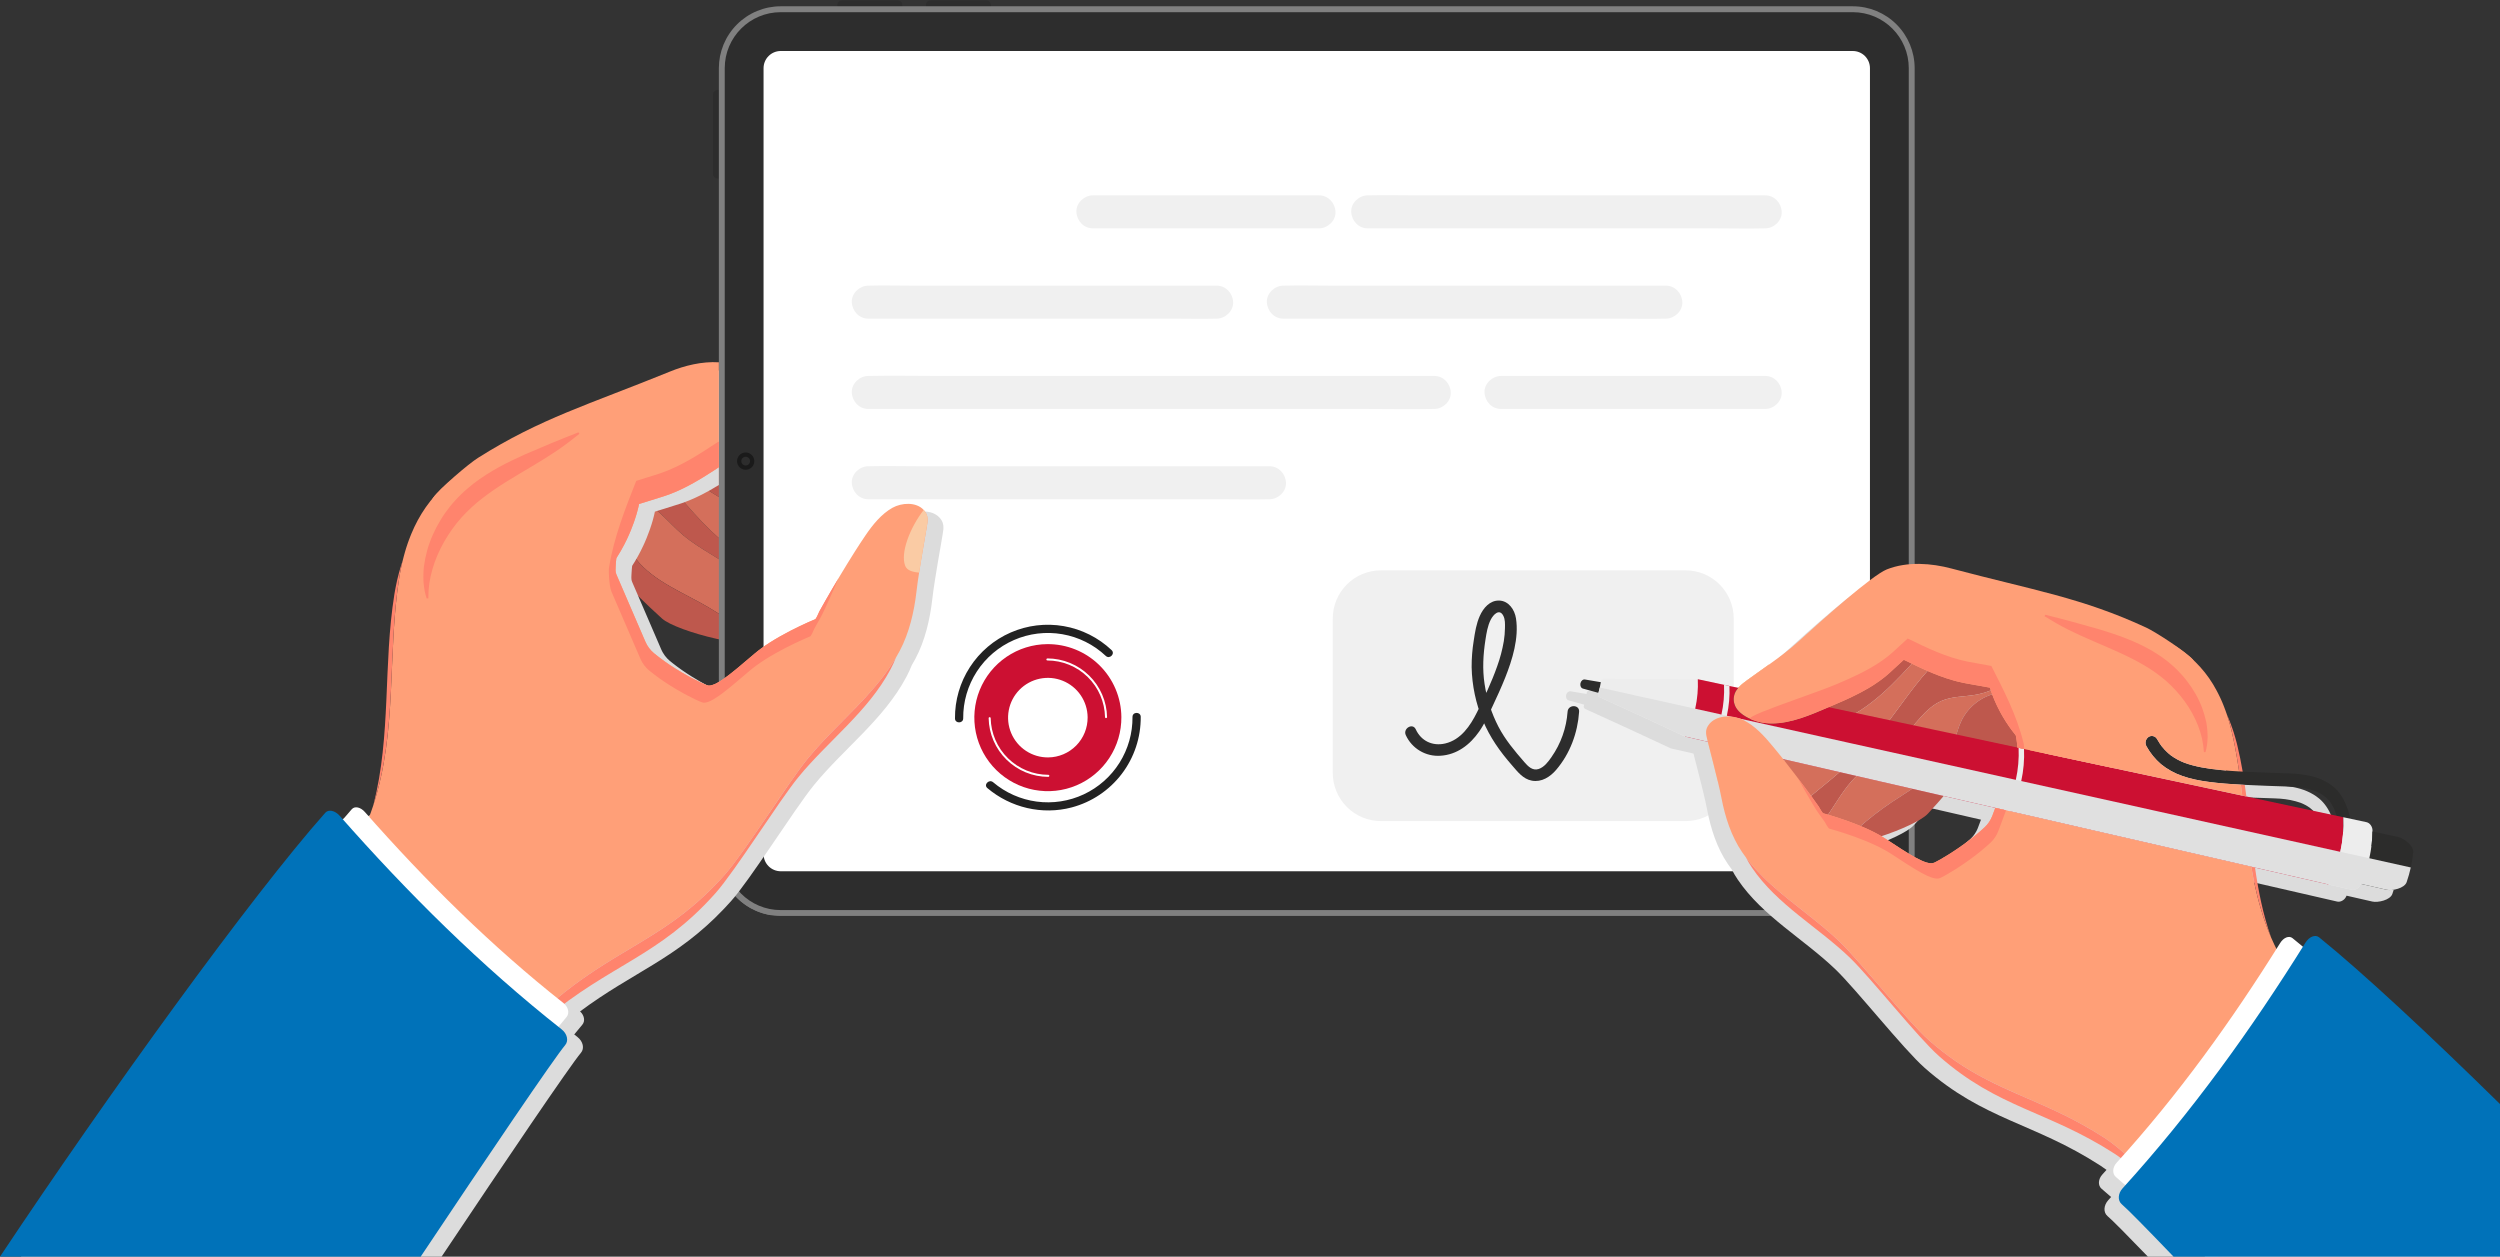 <svg xmlns="http://www.w3.org/2000/svg" width="374" height="188" viewBox="0 0 374 188" fill="none"><rect x="0" y="0" width="374" height="188" fill="#333333" stroke="none"/><g clip-path="url(#clip0_5215_6404)"><path d="M115.462 77.347C114.435 76.913 113.33 76.701 112.258 76.392C106.779 74.808 102.4 70.781 98.218 66.903C97.307 66.058 96.383 65.21 95.439 64.382C95.991 64.182 96.556 64.001 97.137 63.847C108.859 60.733 124.039 67.962 125.499 78.853C125.774 80.889 125.727 82.956 125.36 84.977C123.523 83.603 121.743 82.159 120.019 80.644C118.606 79.398 117.197 78.081 115.462 77.347Z" fill="#BE584D"></path><path d="M110.84 86.121C108.196 83.645 104.893 82.35 102.155 80.024C99.872 78.083 97.921 75.393 95.205 74.486C93.423 73.891 91.501 74.139 89.64 73.988C87.942 73.841 86.29 73.356 84.782 72.561C86.779 69.926 89.313 67.493 92.42 65.762C93.983 66.843 95.473 68.026 96.879 69.304C100.254 72.41 102.978 76.159 106.284 79.338C111.201 84.065 117.262 87.402 122.687 91.535C121.685 92.99 120.375 94.207 118.85 95.099C117.827 94.096 116.796 93.1 115.854 92.033C114.15 90.101 112.688 87.852 110.84 86.121Z" fill="#BE584D"></path><path d="M89.641 73.987C91.502 74.138 93.423 73.89 95.205 74.485C97.921 75.392 99.872 78.083 102.156 80.023C104.893 82.349 108.196 83.645 110.84 86.12C112.688 87.852 114.15 90.1 115.855 92.032C116.796 93.099 117.827 94.095 118.85 95.098C117.385 95.943 115.728 96.401 114.037 96.428C113.918 96.43 113.795 96.429 113.672 96.429C110.94 94.017 107.949 91.916 104.755 90.161C100.849 88.02 96.382 86.158 94.231 82.257C93.456 80.851 93.043 79.263 92.208 77.893C91.562 76.849 90.692 75.962 89.66 75.296C88.629 74.63 87.463 74.202 86.245 74.042C85.933 74.004 85.589 73.99 85.332 74.172C85.031 74.384 84.946 74.787 84.722 75.079C84.296 75.636 83.542 75.648 82.817 75.494C83.416 74.48 84.072 73.5 84.782 72.561C86.29 73.355 87.942 73.84 89.641 73.987Z" fill="#D46F5B"></path><path d="M78.972 86.979C78.991 87.688 79.139 88.186 79.401 88.406C79.635 88.6 80.123 88.622 80.778 88.524C81.376 88.427 81.967 88.288 82.546 88.107C84.476 87.54 86.876 86.561 88.659 85.79C89.399 85.469 90.22 85.385 91.01 85.548C91.8 85.71 92.521 86.113 93.074 86.7C94.464 88.174 96.532 90.278 98.954 92.455C98.987 92.486 99.019 92.512 99.052 92.543C100.119 93.492 103.551 94.752 107.212 95.571C108.18 95.793 109.161 95.981 110.116 96.121C111.292 96.306 112.48 96.409 113.67 96.428C113.206 96.017 112.731 95.615 112.25 95.23C111.681 94.758 111.096 94.302 110.504 93.863C108.676 92.496 106.755 91.259 104.754 90.161C104.704 90.132 104.657 90.109 104.606 90.081C100.738 87.973 96.356 86.11 94.232 82.256C93.995 81.819 93.782 81.368 93.595 80.907C93.158 79.884 92.782 78.836 92.209 77.896C91.563 76.851 90.692 75.963 89.661 75.297C88.629 74.63 87.462 74.202 86.244 74.042C85.933 74.005 85.588 73.992 85.333 74.173C85.029 74.385 84.945 74.789 84.722 75.082C84.466 75.416 84.086 75.551 83.669 75.574C83.512 75.583 83.355 75.578 83.199 75.559C83.071 75.545 82.944 75.524 82.819 75.496C80.123 80.046 78.89 84.657 78.972 86.979Z" fill="#BE584D"></path><path d="M96.879 69.305C95.473 68.027 93.983 66.843 92.42 65.762C93.388 65.222 94.397 64.761 95.439 64.383C96.383 65.21 97.307 66.059 98.218 66.904C102.4 70.782 106.779 74.809 112.258 76.392C113.33 76.702 114.435 76.914 115.462 77.348C117.197 78.082 118.606 79.399 120.019 80.644C121.739 82.161 123.519 83.606 125.36 84.978C124.908 87.44 123.986 89.693 122.687 91.536C117.261 87.403 111.201 84.066 106.284 79.338C102.978 76.16 100.253 72.41 96.879 69.305Z" fill="#D46F5B"></path><path d="M106.662 14.142V26.02C106.662 26.397 106.968 26.703 107.345 26.703H107.738C108.115 26.703 108.421 26.397 108.421 26.02V14.142C108.421 13.765 108.115 13.459 107.738 13.459H107.345C106.968 13.459 106.662 13.765 106.662 14.142Z" fill="#2D2D2D"></path><path d="M125.942 1.822L134.3 1.822C134.677 1.822 134.983 1.516 134.983 1.139V0.746C134.983 0.368 134.677 0.063 134.3 0.063L125.942 0.063C125.565 0.063 125.259 0.368 125.259 0.746V1.139C125.259 1.516 125.565 1.822 125.942 1.822Z" fill="#2D2D2D"></path><path d="M139.197 1.822L147.555 1.822C147.932 1.822 148.238 1.516 148.238 1.139V0.746C148.238 0.368 147.932 0.063 147.555 0.063L139.197 0.063C138.819 0.063 138.514 0.368 138.514 0.746V1.139C138.514 1.516 138.819 1.822 139.197 1.822Z" fill="#2D2D2D"></path><path d="M116.798 0.941H277.175C279.63 0.941 281.985 1.917 283.721 3.653C285.457 5.389 286.432 7.743 286.432 10.198V127.77C286.432 130.225 285.457 132.58 283.721 134.316C281.985 136.052 279.63 137.027 277.175 137.027H116.798C114.343 137.027 111.989 136.052 110.253 134.316C108.517 132.58 107.542 130.225 107.542 127.77V10.198C107.542 8.983 107.781 7.779 108.246 6.656C108.711 5.533 109.393 4.512 110.253 3.653C111.112 2.793 112.133 2.111 113.256 1.646C114.379 1.181 115.583 0.941 116.798 0.941Z" fill="#808080"></path><path d="M141.136 89.267C141.133 89.346 141.127 89.427 141.119 89.507C141.096 89.734 141.056 89.967 141.018 90.208C140.925 90.776 140.828 91.345 140.727 91.916C140.433 93.624 140.127 95.338 139.865 97.053V97.055C139.712 98.001 139.58 98.945 139.469 99.894C139.123 102.907 138.384 106.092 136.953 108.78C136.774 109.115 136.589 109.445 136.397 109.768C136.162 110.366 135.892 110.95 135.59 111.517C132.22 117.863 126.246 122.22 121.791 127.664C120.294 129.493 117.775 133.256 115.29 136.905C113.127 136.545 111.161 135.429 109.743 133.757C108.324 132.085 107.544 129.964 107.541 127.771V112.263C107.701 112.17 107.867 112.064 108.042 111.947C109.338 111.078 110.996 109.638 112.873 108.041C113.193 107.767 113.535 107.5 113.896 107.239C114.298 106.942 114.722 106.657 115.151 106.38C116.179 105.724 117.256 105.124 118.242 104.614C119.215 104.116 120.095 103.702 120.753 103.403C120.878 103.349 120.989 103.298 121.094 103.253C121.272 103.176 121.421 103.111 121.545 103.056C121.58 103.044 121.613 103.029 121.646 103.013C121.836 102.935 121.937 102.891 121.937 102.891C122.126 102.818 122.464 101.916 122.574 101.714C122.862 101.188 123.161 100.662 123.464 100.134C124.109 99.001 124.768 97.876 125.44 96.757C125.378 96.899 123.437 101.438 122.72 102.695C122.417 103.225 122.12 103.75 121.832 104.278C121.722 104.478 121.384 105.379 121.194 105.454C121.194 105.454 121.094 105.498 120.904 105.575C120.875 105.59 120.838 105.604 120.803 105.621C120.679 105.673 120.53 105.738 120.354 105.815C120.247 105.861 120.136 105.912 120.013 105.966C119.353 106.264 118.475 106.679 117.5 107.178C116.514 107.688 115.437 108.287 114.408 108.941C113.979 109.221 113.556 109.506 113.154 109.8C112.795 110.062 112.451 110.332 112.129 110.604C110.641 111.87 109.29 113.039 108.148 113.901C108.373 113.967 108.613 113.964 108.836 113.894C108.88 113.881 108.925 113.869 108.971 113.854L108.975 113.853C109.019 113.838 109.065 113.822 109.111 113.804C109.205 113.769 109.303 113.725 109.407 113.677C109.46 113.652 109.511 113.626 109.565 113.598C109.607 113.576 109.651 113.553 109.695 113.528C109.706 113.523 109.716 113.517 109.726 113.51C109.782 113.481 109.837 113.449 109.893 113.415C109.941 113.386 109.989 113.357 110.039 113.326C110.079 113.303 110.12 113.278 110.159 113.251C110.2 113.225 110.241 113.199 110.282 113.172C110.323 113.144 110.364 113.117 110.407 113.089C110.528 113.008 110.652 112.922 110.781 112.831C110.824 112.801 110.866 112.768 110.91 112.738C110.996 112.675 111.084 112.61 111.173 112.543C111.618 112.209 112.097 111.827 112.605 111.41C112.725 111.312 112.845 111.211 112.968 111.11C113.203 110.913 113.446 110.709 113.694 110.498C113.857 110.358 114.026 110.216 114.196 110.073C114.199 110.069 114.203 110.066 114.206 110.062C114.371 109.922 114.539 109.78 114.711 109.633C114.797 109.56 114.885 109.486 114.973 109.408C115.06 109.335 115.148 109.259 115.238 109.183C115.399 109.048 115.564 108.911 115.735 108.777C115.906 108.644 116.08 108.512 116.26 108.381C116.563 108.158 116.877 107.943 117.196 107.732C117.303 107.661 117.409 107.592 117.516 107.522C117.645 107.441 117.774 107.359 117.904 107.279C118.034 107.2 118.165 107.121 118.295 107.042C118.555 106.886 118.817 106.733 119.076 106.585C119.597 106.291 120.114 106.013 120.607 105.757C120.73 105.695 120.849 105.634 120.967 105.575C121.146 105.484 121.32 105.4 121.49 105.316C121.771 105.177 122.04 105.048 122.292 104.93C122.393 104.881 122.491 104.835 122.586 104.791C122.728 104.725 122.864 104.662 122.994 104.603C123.035 104.583 123.077 104.565 123.12 104.545C123.181 104.519 123.24 104.492 123.296 104.467C123.331 104.453 123.366 104.437 123.398 104.423C123.418 104.412 123.44 104.404 123.461 104.394C123.571 104.346 123.67 104.303 123.759 104.265C123.814 104.242 123.863 104.22 123.912 104.199C123.945 104.185 123.982 104.17 124.011 104.157C124.106 104.117 124.179 104.087 124.228 104.066C124.278 104.043 124.302 104.033 124.302 104.033C124.342 104.012 124.377 103.982 124.402 103.945C124.408 103.934 124.415 103.925 124.422 103.916C124.589 103.633 124.734 103.339 124.856 103.034C124.867 103.01 124.878 102.985 124.888 102.963C124.894 102.953 124.897 102.941 124.902 102.932C124.917 102.903 124.927 102.878 124.938 102.859C125.084 102.594 125.23 102.332 125.378 102.067C125.527 101.805 125.677 101.542 125.829 101.277C126.151 100.71 126.477 100.146 126.808 99.582C127.219 98.874 127.637 98.169 128.061 97.467C128.769 96.289 129.482 95.124 130.216 93.962C130.745 93.131 131.282 92.303 131.838 91.487C132.921 89.894 134.22 88.282 135.871 87.356C137.244 86.591 139.406 86.44 140.55 87.674C140.55 87.674 140.55 87.674 140.55 87.674C140.55 87.674 140.55 87.674 140.551 87.674C140.551 87.675 140.551 87.675 140.551 87.675C140.551 87.675 140.551 87.675 140.552 87.675C140.665 87.802 140.767 87.938 140.856 88.083C140.872 88.108 140.887 88.135 140.9 88.159L140.941 88.238C140.979 88.314 141.011 88.392 141.037 88.472C141.119 88.729 141.152 88.999 141.136 89.267Z" fill="#808080"></path><path d="M108.421 10.199L108.421 127.771C108.421 132.398 112.172 136.148 116.798 136.148H277.175C281.802 136.148 285.552 132.398 285.552 127.771V10.199C285.552 5.573 281.802 1.822 277.175 1.822H116.798C112.172 1.822 108.421 5.573 108.421 10.199Z" fill="#2D2D2D"></path><path d="M116.798 7.629H277.175C277.856 7.629 278.51 7.9 278.992 8.382C279.474 8.864 279.745 9.517 279.745 10.199V127.771C279.745 128.452 279.474 129.106 278.992 129.588C278.51 130.07 277.856 130.341 277.175 130.341H116.798C116.116 130.341 115.463 130.07 114.981 129.588C114.499 129.106 114.228 128.452 114.228 127.771V10.199C114.228 9.517 114.499 8.864 114.981 8.382C115.463 7.9 116.116 7.629 116.798 7.629Z" fill="white"></path><path d="M112.83 69.192C112.945 68.488 112.467 67.823 111.762 67.709C111.057 67.594 110.393 68.072 110.279 68.777C110.164 69.481 110.642 70.146 111.347 70.26C112.051 70.375 112.716 69.897 112.83 69.192Z" fill="#1A1A1A"></path><path d="M111.555 68.33C111.684 68.33 111.811 68.368 111.919 68.441C112.026 68.513 112.11 68.615 112.16 68.734C112.209 68.854 112.222 68.986 112.197 69.113C112.172 69.24 112.109 69.357 112.018 69.448C111.926 69.54 111.809 69.603 111.682 69.628C111.555 69.653 111.424 69.64 111.304 69.591C111.184 69.541 111.082 69.457 111.01 69.349C110.938 69.242 110.899 69.115 110.899 68.985C110.899 68.811 110.968 68.645 111.091 68.522C111.214 68.399 111.381 68.33 111.555 68.33Z" fill="#2D2D2D"></path><path d="M264.075 56.242H224.551C223.259 56.242 222.022 57.378 222.082 58.711C222.142 60.048 223.167 61.179 224.551 61.179H264.075C265.367 61.179 266.603 60.044 266.544 58.711C266.484 57.373 265.459 56.242 264.075 56.242Z" fill="#F0F0F0"></path><path d="M214.568 56.241H140.288C136.874 56.241 133.45 56.169 130.036 56.241C129.99 56.242 129.944 56.241 129.898 56.241C128.607 56.241 127.37 57.377 127.429 58.71C127.489 60.047 128.514 61.178 129.898 61.178H204.177C207.592 61.178 211.015 61.251 214.429 61.178C214.475 61.177 214.521 61.178 214.568 61.178C215.859 61.178 217.096 60.043 217.036 58.71C216.976 57.372 215.951 56.241 214.568 56.241Z" fill="#F0F0F0"></path><path d="M189.916 69.75H137.287C134.861 69.75 132.426 69.688 130.002 69.75C129.967 69.751 129.932 69.75 129.898 69.75C128.607 69.75 127.37 70.886 127.429 72.219C127.489 73.556 128.514 74.687 129.898 74.687H182.528C184.953 74.687 187.388 74.749 189.813 74.687C189.847 74.686 189.882 74.687 189.916 74.687C191.208 74.687 192.444 73.552 192.385 72.219C192.325 70.881 191.3 69.75 189.916 69.75Z" fill="#F0F0F0"></path><path d="M249.209 42.733H199.031C196.72 42.733 194.4 42.674 192.088 42.733C192.056 42.734 192.024 42.733 191.991 42.733C190.7 42.733 189.463 43.868 189.523 45.202C189.583 46.539 190.608 47.67 191.991 47.67H242.169C244.48 47.67 246.801 47.729 249.112 47.67C249.144 47.669 249.176 47.67 249.209 47.67C250.5 47.67 251.737 46.535 251.677 45.202C251.617 43.864 250.592 42.733 249.209 42.733Z" fill="#F0F0F0"></path><path d="M182.008 42.733H136.341C134.225 42.733 132.1 42.675 129.985 42.733C129.956 42.734 129.927 42.733 129.898 42.733C128.607 42.733 127.37 43.868 127.429 45.201C127.489 46.539 128.514 47.67 129.898 47.67H175.565C177.681 47.67 179.806 47.728 181.921 47.67C181.95 47.669 181.979 47.67 182.008 47.67C183.3 47.67 184.537 46.534 184.477 45.201C184.417 43.864 183.392 42.733 182.008 42.733Z" fill="#F0F0F0"></path><path d="M197.323 29.225H163.498C162.207 29.225 160.97 30.36 161.03 31.693C161.09 33.03 162.114 34.161 163.498 34.161H197.323C198.615 34.161 199.852 33.026 199.792 31.693C199.732 30.356 198.707 29.225 197.323 29.225Z" fill="#F0F0F0"></path><path d="M264.075 29.225H211.935C209.529 29.225 207.115 29.163 204.71 29.225C204.677 29.226 204.644 29.225 204.611 29.225C203.32 29.225 202.083 30.36 202.143 31.694C202.203 33.031 203.227 34.162 204.611 34.162H256.752C259.157 34.162 261.572 34.224 263.976 34.162C264.009 34.161 264.042 34.162 264.075 34.162C265.367 34.162 266.604 33.026 266.544 31.694C266.484 30.356 265.459 29.225 264.075 29.225Z" fill="#F0F0F0"></path><g style="mix-blend-mode:multiply"><path d="M141.037 78.228C141.011 78.147 140.979 78.069 140.941 77.994L140.9 77.915C140.887 77.89 140.872 77.863 140.856 77.838C140.767 77.694 140.665 77.557 140.552 77.43L140.551 77.43L140.551 77.43L140.55 77.429L140.55 77.429C139.406 76.195 137.244 76.346 135.871 77.111C134.221 78.037 132.921 79.649 131.838 81.243C131.282 82.058 130.745 82.886 130.216 83.717C129.482 84.879 128.769 86.044 128.061 87.222C127.636 87.924 127.219 88.629 126.808 89.337C126.477 89.901 126.151 90.466 125.829 91.032C125.677 91.297 125.527 91.56 125.378 91.822C125.23 92.087 125.084 92.349 124.938 92.614C124.927 92.633 124.917 92.658 124.902 92.687C124.897 92.696 124.894 92.708 124.888 92.718C124.878 92.74 124.867 92.765 124.856 92.79C124.734 93.094 124.589 93.389 124.422 93.671C124.415 93.68 124.408 93.69 124.402 93.7C124.377 93.737 124.342 93.767 124.302 93.788C124.302 93.788 124.278 93.798 124.228 93.822C124.179 93.842 124.106 93.873 124.011 93.912C123.982 93.925 123.945 93.94 123.912 93.955C123.863 93.975 123.814 93.997 123.759 94.02C123.67 94.059 123.571 94.101 123.461 94.149C123.44 94.16 123.418 94.167 123.398 94.179C123.366 94.192 123.331 94.208 123.296 94.222C123.24 94.247 123.181 94.274 123.12 94.3C123.077 94.321 123.035 94.338 122.994 94.359C122.864 94.417 122.728 94.48 122.586 94.546C122.491 94.59 122.393 94.637 122.292 94.685C122.04 94.803 121.771 94.932 121.49 95.071C121.32 95.155 121.146 95.24 120.967 95.33C120.849 95.389 120.73 95.45 120.607 95.512C120.114 95.768 119.597 96.046 119.076 96.34C118.817 96.488 118.555 96.642 118.295 96.797C118.165 96.876 118.034 96.955 117.904 97.034C117.774 97.114 117.645 97.196 117.516 97.277C117.409 97.347 117.303 97.416 117.196 97.488C116.877 97.698 116.563 97.913 116.261 98.136C116.081 98.268 115.906 98.399 115.735 98.533C115.564 98.666 115.399 98.803 115.238 98.938C115.148 99.014 115.06 99.09 114.973 99.163C114.885 99.241 114.797 99.316 114.711 99.389C114.539 99.535 114.371 99.677 114.206 99.817C114.203 99.821 114.199 99.825 114.196 99.828C114.026 99.971 113.857 100.113 113.694 100.254C113.446 100.464 113.203 100.668 112.968 100.865C112.845 100.966 112.725 101.067 112.605 101.165C112.097 101.583 111.618 101.965 111.173 102.298C111.084 102.366 110.996 102.43 110.91 102.493C110.866 102.524 110.824 102.556 110.781 102.586C110.652 102.677 110.528 102.764 110.407 102.844C110.364 102.872 110.323 102.9 110.282 102.927C110.241 102.954 110.2 102.98 110.159 103.007C110.12 103.033 110.079 103.058 110.039 103.081C109.989 103.112 109.941 103.141 109.893 103.17C109.837 103.204 109.782 103.236 109.726 103.266C109.716 103.273 109.706 103.278 109.695 103.283C109.651 103.308 109.608 103.331 109.565 103.353C109.511 103.381 109.46 103.408 109.407 103.432C109.303 103.481 109.205 103.525 109.111 103.56C109.065 103.577 109.019 103.593 108.975 103.608L108.971 103.61C108.926 103.624 108.88 103.636 108.836 103.649C108.613 103.72 108.373 103.722 108.148 103.656C108.144 103.655 108.138 103.653 108.134 103.652C108.122 103.648 108.11 103.642 108.096 103.637C108.077 103.63 108.056 103.623 108.033 103.614C108.008 103.604 107.98 103.592 107.952 103.579C107.926 103.57 107.898 103.558 107.869 103.545C107.859 103.541 107.848 103.536 107.837 103.532C107.749 103.497 107.651 103.454 107.541 103.405C107.481 103.378 107.418 103.35 107.351 103.32C107.263 103.279 107.168 103.233 107.065 103.187C106.713 103.015 106.297 102.81 105.835 102.565C105.76 102.526 105.685 102.487 105.609 102.446C105.549 102.414 105.489 102.38 105.428 102.346C105.194 102.218 104.952 102.083 104.703 101.94C104.286 101.701 103.847 101.439 103.398 101.157L103.395 101.154C102.429 100.55 101.497 99.895 100.603 99.19C100.469 99.084 100.339 98.978 100.207 98.869C100.172 98.84 100.137 98.811 100.104 98.781C100.003 98.692 99.906 98.598 99.812 98.5C99.561 98.236 99.342 97.942 99.161 97.625C99.114 97.546 99.07 97.464 99.029 97.382C98.988 97.3 98.949 97.215 98.912 97.13L94.575 87.073C94.519 86.944 94.483 86.808 94.465 86.669C94.453 86.587 94.449 86.503 94.452 86.419C94.452 86.388 94.452 86.359 94.453 86.328C94.454 86.261 94.457 86.195 94.459 86.128C94.463 86.031 94.468 85.935 94.474 85.84C94.473 85.816 94.474 85.793 94.477 85.769C94.478 85.766 94.477 85.762 94.478 85.759C94.488 85.581 94.498 85.396 94.514 85.215C94.522 85.121 94.532 85.027 94.539 84.934C94.548 84.84 94.558 84.746 94.569 84.654C95.182 83.708 95.728 82.721 96.203 81.699C96.234 81.636 96.262 81.573 96.29 81.513C96.345 81.396 96.395 81.279 96.448 81.164C96.549 80.935 96.642 80.713 96.733 80.495C96.897 80.094 97.039 79.713 97.166 79.356C97.19 79.293 97.21 79.23 97.232 79.172C97.294 78.989 97.354 78.815 97.406 78.646C97.424 78.591 97.442 78.535 97.459 78.482C97.477 78.427 97.493 78.374 97.509 78.323C97.545 78.206 97.579 78.092 97.61 77.983C97.63 77.913 97.651 77.843 97.67 77.776C97.687 77.708 97.705 77.644 97.722 77.581C97.73 77.55 97.739 77.519 97.746 77.49C97.765 77.418 97.782 77.354 97.799 77.291C97.81 77.247 97.82 77.203 97.829 77.162C97.833 77.153 97.836 77.142 97.837 77.132C97.85 77.083 97.862 77.035 97.872 76.991C97.882 76.947 97.891 76.906 97.9 76.867C97.911 76.814 97.921 76.769 97.93 76.729V76.728C97.957 76.608 97.968 76.545 97.968 76.545C97.968 76.545 98.033 76.524 98.144 76.489C98.156 76.485 98.167 76.482 98.181 76.477C98.204 76.47 98.232 76.461 98.26 76.453C98.301 76.441 98.347 76.425 98.397 76.41H98.399C98.435 76.397 98.475 76.385 98.517 76.374C98.558 76.36 98.601 76.346 98.647 76.333H98.649C98.693 76.318 98.74 76.303 98.785 76.29L98.788 76.289C98.835 76.272 98.883 76.258 98.934 76.243C98.961 76.236 98.986 76.227 99.01 76.218C99.063 76.202 99.116 76.186 99.17 76.17C99.196 76.163 99.224 76.154 99.252 76.145C99.306 76.128 99.36 76.11 99.419 76.093C100.428 75.779 101.64 75.4 101.895 75.312C102.872 74.978 103.825 74.577 104.749 74.114C105.059 73.96 105.365 73.801 105.668 73.635C105.817 73.556 105.966 73.474 106.114 73.392C106.114 73.391 106.114 73.391 106.116 73.391C106.597 73.122 107.07 72.842 107.541 72.554V55.416C105.829 55.632 104.153 56.078 102.561 56.743C90.439 61.683 83.265 63.707 73.854 69.654C72.508 70.496 68.082 74.254 67.154 75.61L67.15 75.617C66.938 75.867 66.734 76.122 66.537 76.381C65.462 77.8 64.576 79.353 63.901 81.001V81.007C63.834 81.165 63.768 81.323 63.708 81.483C63.644 81.642 63.585 81.802 63.525 81.966C63.474 82.103 63.423 82.241 63.376 82.381C63.301 82.593 63.234 82.806 63.164 83.018C63.12 83.157 63.079 83.296 63.035 83.439C62.982 83.605 62.937 83.769 62.891 83.934C62.844 84.099 62.798 84.266 62.755 84.436C62.708 84.601 62.666 84.768 62.627 84.938C62.618 84.97 62.612 85.001 62.605 85.032C62.605 85.033 62.603 85.036 62.603 85.037C62.54 85.218 62.48 85.399 62.422 85.579C62.378 85.719 62.335 85.857 62.291 86.002C62.24 86.167 62.195 86.333 62.149 86.498C62.102 86.663 62.056 86.829 62.013 86.999C61.966 87.164 61.924 87.331 61.885 87.501C61.842 87.666 61.804 87.837 61.764 88.004C61.735 88.13 61.707 88.259 61.682 88.386C61.642 88.562 61.606 88.737 61.571 88.916L61.453 89.549C61.422 89.712 61.393 89.88 61.365 90.047C59.678 100.59 60.904 111.157 58.229 121.561C58.23 121.564 58.229 121.565 58.227 121.568C58.208 121.625 58.189 121.685 58.17 121.742C57.992 122.285 57.803 122.822 57.599 123.351C57.38 123.104 57.16 122.856 56.941 122.607C56.306 121.887 55.441 121.697 55 122.193C54.571 122.675 54.125 123.188 53.663 123.727C53.506 123.55 53.351 123.373 53.194 123.196C52.486 122.392 51.519 122.177 51.025 122.733C40.114 135.028 19.131 164.032 3.128 187.999H66.058C75.747 173.494 85.302 159.402 86.913 157.495C87.463 156.842 87.228 155.798 86.397 155.144C86.233 155.015 86.07 154.885 85.906 154.755C86.402 154.149 86.811 153.657 87.114 153.297C87.576 152.75 87.418 151.897 86.781 151.307C94.678 145.407 101.175 143.484 108.327 135.937C108.684 135.559 109.044 135.168 109.406 134.762C110.819 133.168 113.042 129.962 115.29 126.66C117.775 123.011 120.294 119.249 121.791 117.419C126.246 111.975 132.22 107.618 135.59 101.272C135.892 100.705 136.162 100.121 136.397 99.523C136.588 99.2 136.774 98.871 136.953 98.535C138.384 95.847 139.123 92.662 139.469 89.649C139.58 88.701 139.712 87.757 139.865 86.81V86.808C140.127 85.093 140.433 83.379 140.727 81.671C140.827 81.101 140.924 80.531 141.018 79.963C141.057 79.722 141.096 79.489 141.119 79.263C141.127 79.182 141.133 79.102 141.136 79.022C141.152 78.754 141.119 78.484 141.037 78.228Z" fill="#DCDCDC"></path></g><path d="M206.585 85.324H252.161C254.072 85.324 255.904 86.083 257.254 87.434C258.605 88.784 259.364 90.617 259.364 92.527V115.632C259.364 117.542 258.605 119.374 257.254 120.725C255.904 122.076 254.072 122.835 252.161 122.835H206.585C205.639 122.835 204.702 122.648 203.829 122.286C202.955 121.924 202.161 121.394 201.492 120.725C200.823 120.056 200.293 119.262 199.931 118.388C199.569 117.515 199.382 116.578 199.382 115.632V92.527C199.382 90.617 200.141 88.784 201.492 87.434C202.843 86.083 204.675 85.324 206.585 85.324Z" fill="#F0F0F0"></path><path d="M60.261 83.794C60.219 83.96 60.18 84.131 60.141 84.297C60.113 84.424 60.083 84.551 60.059 84.679C60.019 84.854 59.983 85.03 59.948 85.209C59.908 85.42 59.868 85.632 59.829 85.843C59.798 86.005 59.769 86.173 59.742 86.341C57.905 97.813 59.519 109.311 55.805 120.598C52.302 131.242 44.584 138.749 37.931 147.209L75.804 157.807C75.822 157.783 75.84 157.759 75.858 157.736C75.928 157.645 75.997 157.554 76.066 157.464C76.142 157.363 76.22 157.263 76.297 157.163C76.425 156.997 76.553 156.833 76.68 156.67C76.818 156.494 76.955 156.319 77.091 156.147C77.293 155.889 77.495 155.635 77.697 155.385C77.83 155.218 77.963 155.054 78.095 154.892C78.229 154.728 78.362 154.566 78.494 154.407C78.624 154.248 78.754 154.091 78.886 153.935C79.014 153.782 79.143 153.63 79.271 153.48C79.849 152.803 80.41 152.173 80.948 151.602C81.067 151.476 81.184 151.353 81.3 151.233C81.594 150.931 81.879 150.648 82.157 150.385C82.212 150.333 82.266 150.28 82.322 150.231C82.54 150.027 82.752 149.839 82.959 149.665C84.011 148.777 85.038 147.973 86.041 147.232C86.328 147.021 86.612 146.815 86.893 146.614C87.035 146.511 87.179 146.412 87.32 146.312C87.6 146.116 87.88 145.923 88.16 145.732C88.401 145.568 88.642 145.407 88.882 145.248C89.224 145.021 89.564 144.799 89.902 144.583C90.142 144.43 90.382 144.278 90.621 144.127C91.027 143.872 91.429 143.624 91.829 143.379C92.094 143.218 92.358 143.056 92.621 142.897C93.281 142.5 93.935 142.11 94.584 141.721C94.842 141.566 95.1 141.411 95.359 141.256C96.261 140.713 97.154 140.167 98.046 139.599C98.744 139.152 99.441 138.692 100.137 138.21C103.18 136.112 105.956 133.65 108.402 130.88C111.379 127.525 117.935 117.024 120.788 113.539C123.781 109.881 127.459 106.713 130.572 103.104C130.79 102.852 131.005 102.598 131.217 102.342C131.357 102.17 131.497 101.998 131.634 101.825C131.99 101.379 132.335 100.923 132.669 100.46C132.787 100.296 132.902 100.131 133.017 99.964C133.017 99.963 133.018 99.961 133.021 99.959C133.138 99.788 133.254 99.615 133.369 99.44C133.598 99.092 133.819 98.738 134.031 98.379C134.223 98.055 134.408 97.726 134.586 97.391C136.019 94.704 136.758 91.518 137.104 88.505C137.215 87.558 137.347 86.611 137.499 85.664C137.845 83.378 138.275 81.092 138.651 78.818C138.729 78.346 138.807 77.902 138.754 77.469C138.726 77.194 138.635 76.928 138.489 76.693C138.4 76.548 138.298 76.411 138.184 76.285C137.04 75.052 134.878 75.202 133.505 75.967C131.856 76.893 130.554 78.505 129.472 80.099C128.916 80.914 128.379 81.742 127.851 82.573C127.116 83.735 126.403 84.901 125.695 86.078C124.935 87.338 124.191 88.607 123.463 89.887C123.16 90.416 122.863 90.941 122.574 91.47C122.464 91.669 122.126 92.571 121.937 92.645C121.937 92.645 121.836 92.689 121.646 92.767C121.616 92.781 121.581 92.796 121.545 92.811C121.421 92.865 121.271 92.93 121.095 93.006C120.988 93.052 120.877 93.104 120.754 93.157C120.094 93.456 119.216 93.87 118.243 94.369C117.255 94.879 116.178 95.479 115.151 96.133C114.721 96.411 114.298 96.697 113.895 96.992C113.536 97.254 113.193 97.522 112.872 97.795C109.565 100.608 106.937 102.941 105.768 102.508C105.721 102.49 105.657 102.466 105.587 102.436C105.55 102.423 105.515 102.406 105.471 102.388C105.337 102.334 105.176 102.263 104.987 102.175C104.896 102.134 104.803 102.089 104.7 102.042C104.347 101.871 103.932 101.666 103.469 101.42C103.336 101.352 103.199 101.279 103.063 101.202C102.441 100.863 101.752 100.466 101.033 100.013C101.032 100.013 101.031 100.011 101.029 100.01C99.919 99.317 98.854 98.554 97.841 97.725C97.278 97.257 96.834 96.661 96.547 95.987L92.209 85.929C92.12 85.723 92.078 85.499 92.084 85.274C92.088 85.082 92.097 84.885 92.109 84.695C92.108 84.668 92.109 84.641 92.111 84.614C92.123 84.435 92.133 84.253 92.149 84.07C92.17 83.818 92.193 83.564 92.223 83.312C92.323 82.412 92.473 81.505 92.661 80.606C92.715 80.351 92.769 80.101 92.831 79.852C93.071 78.802 93.366 77.752 93.688 76.718C93.811 76.319 93.941 75.924 94.07 75.534C94.084 75.491 94.099 75.448 94.112 75.405C94.227 75.071 94.341 74.742 94.458 74.414C94.768 73.532 95.089 72.669 95.415 71.825C97.728 65.795 100.051 60.842 97.987 58.957C96.542 57.64 94.088 58.602 92.503 59.233C87.597 61.197 70.719 69.013 66.868 72.365C64.369 74.536 62.682 77.09 61.536 79.857L61.535 79.862C61.469 80.021 61.402 80.18 61.343 80.339C61.277 80.498 61.219 80.658 61.16 80.822C61.109 80.96 61.057 81.098 61.01 81.237C60.936 81.448 60.867 81.661 60.798 81.873C60.755 82.013 60.712 82.151 60.668 82.295C60.618 82.46 60.571 82.626 60.525 82.791C60.478 82.957 60.431 83.122 60.389 83.292C60.342 83.457 60.3 83.624 60.261 83.794Z" fill="#FF9F78"></path><path d="M94.673 74.388C95.989 70.957 97.308 67.876 97.821 65.51C97.18 67.385 96.297 69.527 95.415 71.826C95.089 72.67 94.768 73.532 94.458 74.414C94.341 74.742 94.227 75.072 94.112 75.406C94.098 75.448 94.084 75.492 94.07 75.535C93.941 75.924 93.811 76.319 93.688 76.719C93.461 77.449 93.246 78.186 93.057 78.926C93.146 78.647 93.237 78.371 93.328 78.097C93.342 78.055 93.356 78.011 93.37 77.968C93.484 77.635 93.598 77.305 93.716 76.977C94.026 76.095 94.347 75.233 94.673 74.388Z" fill="#FF846D"></path><path d="M59.742 86.342C59.769 86.174 59.798 86.006 59.829 85.844C59.868 85.633 59.908 85.421 59.948 85.21C59.983 85.031 60.019 84.855 60.059 84.68C60.083 84.552 60.113 84.425 60.141 84.298C60.172 84.163 60.204 84.025 60.238 83.889C60.175 84.071 60.116 84.254 60.056 84.437C60.013 84.576 59.97 84.715 59.926 84.859C59.875 85.024 59.828 85.189 59.783 85.355C59.736 85.52 59.689 85.686 59.647 85.855C59.6 86.021 59.558 86.188 59.518 86.358C59.476 86.523 59.438 86.695 59.398 86.861C59.37 86.988 59.341 87.115 59.316 87.243C59.276 87.418 59.241 87.593 59.206 87.773C59.166 87.984 59.126 88.196 59.086 88.406C59.056 88.569 59.027 88.737 59 88.904C57.311 99.45 58.539 110.019 55.861 120.425C59.503 109.192 57.914 97.754 59.742 86.342Z" fill="#FF846D"></path><path d="M58.796 101.002C58.796 101.029 58.793 101.055 58.794 101.077C58.798 101.051 58.796 101.029 58.8 101.002L58.796 101.002Z" fill="#D3D3D3"></path><path d="M107.541 54.199V69.896C107.428 69.971 107.316 70.046 107.201 70.119C107.026 70.233 106.852 70.349 106.676 70.463C106.193 70.775 105.709 71.082 105.223 71.38C104.978 71.528 104.735 71.676 104.491 71.821C104.49 71.819 104.49 71.821 104.49 71.821C104.244 71.964 103.997 72.106 103.75 72.245C103.749 72.245 103.749 72.245 103.749 72.247C103.6 72.33 103.452 72.412 103.303 72.491C103 72.657 102.692 72.816 102.384 72.97C101.459 73.431 100.505 73.831 99.528 74.167C99.307 74.243 98.352 74.543 97.438 74.828C97.308 74.869 97.178 74.909 97.052 74.948C96.995 74.966 96.939 74.982 96.887 75.001C96.859 75.01 96.833 75.019 96.805 75.026C96.751 75.042 96.698 75.058 96.645 75.076C96.62 75.085 96.594 75.092 96.569 75.099C96.518 75.114 96.47 75.128 96.421 75.146H96.42C96.374 75.159 96.328 75.174 96.282 75.188H96.281C96.235 75.202 96.192 75.215 96.152 75.229C96.11 75.241 96.07 75.253 96.034 75.266H96.032C95.9 75.307 95.792 75.341 95.717 75.364C95.681 75.376 95.651 75.385 95.631 75.39L95.6 75.399C95.6 75.399 95.59 75.464 95.565 75.584C95.556 75.623 95.546 75.67 95.534 75.723C95.515 75.8 95.496 75.888 95.472 75.989C95.47 75.999 95.467 76.009 95.464 76.018C95.454 76.059 95.444 76.103 95.432 76.147C95.417 76.21 95.401 76.276 95.381 76.346C95.368 76.397 95.353 76.451 95.338 76.507C95.334 76.523 95.329 76.538 95.325 76.554C95.291 76.677 95.253 76.81 95.213 76.949C95.191 77.024 95.169 77.1 95.144 77.179C95.128 77.23 95.112 77.283 95.094 77.337C95.078 77.391 95.059 77.447 95.041 77.502C94.989 77.671 94.93 77.845 94.866 78.028C94.845 78.088 94.823 78.149 94.801 78.212C94.674 78.569 94.531 78.95 94.367 79.351C94.277 79.569 94.182 79.792 94.081 80.021C94.03 80.137 93.979 80.252 93.925 80.368C93.87 80.485 93.816 80.602 93.759 80.721C93.647 80.958 93.526 81.201 93.399 81.445C93.035 82.153 92.636 82.842 92.204 83.51C91.864 84.032 91.494 84.558 91.087 85.077V85.079C90.632 85.665 90.147 86.226 89.632 86.76C85.935 88.47 82.103 90.238 78.284 92.001C77.463 89.673 76.613 87.819 75.725 87.461C71.51 85.757 67.485 82.846 66.682 78.187C66.58 77.59 66.531 76.985 66.537 76.38C66.54 75.896 66.574 75.412 66.638 74.932C66.796 73.744 64.116 75.452 64.789 74.466C65.717 73.11 70.143 69.352 71.489 68.51C80.9 62.564 88.073 60.539 100.196 55.598C102.408 54.693 105.021 54.044 107.541 54.199Z" fill="#FF9F78"></path><path d="M86.535 64.678C83.754 65.756 81.201 66.821 78.571 67.962C75.972 69.129 73.308 70.442 70.796 72.374C70.183 72.882 69.56 73.377 68.98 73.956C68.689 74.24 68.398 74.523 68.127 74.838C67.854 75.149 67.567 75.441 67.317 75.775L66.568 76.777C66.326 77.112 66.111 77.459 65.898 77.812C65.468 78.516 65.085 79.248 64.751 80.002C64.577 80.377 64.429 80.765 64.287 81.154C64.141 81.541 64.013 81.937 63.906 82.338C63.688 83.135 63.524 83.947 63.415 84.766C63.33 85.578 63.314 86.395 63.367 87.21C63.413 87.613 63.45 88.008 63.529 88.397C63.607 88.782 63.708 89.161 63.831 89.534L64.08 89.514C64.073 88.773 64.121 88.033 64.222 87.299C64.332 86.565 64.492 85.84 64.7 85.127C65.118 83.703 65.703 82.334 66.443 81.047C67.172 79.767 68.03 78.566 69.003 77.46C69.977 76.382 71.047 75.395 72.2 74.511C74.487 72.735 76.996 71.306 79.478 69.824C80.722 69.087 81.957 68.324 83.169 67.518C84.379 66.707 85.543 65.815 86.68 64.888L86.535 64.678Z" fill="#FF846D"></path><path d="M125.439 86.513C125.378 86.655 123.437 91.193 122.72 92.451C122.417 92.98 122.12 93.506 121.832 94.034C121.722 94.233 121.384 95.135 121.194 95.209C121.194 95.209 121.094 95.253 120.904 95.331C120.874 95.345 120.838 95.36 120.803 95.376C120.678 95.429 120.529 95.493 120.354 95.571C120.247 95.616 120.135 95.667 120.013 95.722C119.352 96.02 118.474 96.434 117.5 96.933C116.513 97.444 115.436 98.043 114.407 98.697C113.979 98.976 113.556 99.262 113.153 99.556C112.795 99.818 112.451 100.087 112.129 100.359C110.64 101.625 109.29 102.795 108.148 103.657C108.119 103.679 108.089 103.701 108.06 103.723C107.882 103.857 107.708 103.983 107.541 104.1C106.437 104.873 105.572 105.274 105.026 105.072C104.978 105.054 104.915 105.03 104.845 105C104.808 104.987 104.772 104.97 104.729 104.952C104.595 104.898 104.434 104.826 104.245 104.74C104.153 104.699 104.06 104.653 103.958 104.607C103.604 104.435 103.19 104.23 102.727 103.985C102.594 103.916 102.456 103.843 102.32 103.766C101.698 103.427 101.009 103.029 100.29 102.578C100.289 102.577 100.288 102.577 100.288 102.575C99.177 101.881 98.112 101.118 97.097 100.291C96.535 99.82 96.093 99.224 95.805 98.55L91.467 88.493C91.087 87.462 91.056 85.339 91.087 85.08V85.079C91.094 85.011 91.105 84.945 91.119 84.878C91.827 80.349 93.653 75.825 95.177 71.941C95.274 71.907 95.386 71.875 95.511 71.837C96.554 71.508 98.403 70.931 98.722 70.826C101.886 69.75 104.656 67.93 107.478 66.066C107.478 66.066 107.5 66.084 107.541 66.116V69.898C107.428 69.972 107.315 70.047 107.201 70.12C107.025 70.234 106.851 70.35 106.676 70.464C106.193 70.776 105.708 71.083 105.222 71.382C104.978 71.53 104.735 71.677 104.491 71.822C104.489 71.821 104.489 71.822 104.489 71.822C104.243 71.966 103.997 72.107 103.75 72.247C103.749 72.247 103.749 72.247 103.749 72.248C103.599 72.332 103.452 72.414 103.302 72.493C102.999 72.658 102.692 72.818 102.383 72.971C101.46 73.435 100.507 73.835 99.529 74.17C99.306 74.247 98.351 74.546 97.438 74.83C97.308 74.871 97.178 74.91 97.052 74.95C96.995 74.968 96.939 74.984 96.886 75.003C96.859 75.011 96.832 75.02 96.804 75.028C96.75 75.044 96.698 75.06 96.645 75.077C96.62 75.086 96.594 75.093 96.569 75.101C96.518 75.115 96.469 75.13 96.421 75.147H96.42C96.374 75.161 96.327 75.175 96.282 75.19H96.281C96.235 75.203 96.191 75.216 96.152 75.231C96.109 75.243 96.07 75.254 96.033 75.267H96.032C95.9 75.308 95.792 75.342 95.717 75.366C95.68 75.377 95.651 75.386 95.631 75.392C95.612 75.399 95.602 75.402 95.602 75.402C95.602 75.402 95.591 75.465 95.565 75.585C95.556 75.625 95.546 75.671 95.534 75.724C95.517 75.802 95.498 75.889 95.471 75.99C95.469 76 95.467 76.01 95.464 76.02C95.455 76.061 95.445 76.105 95.432 76.148C95.417 76.212 95.401 76.277 95.38 76.348C95.367 76.399 95.353 76.453 95.338 76.509C95.334 76.525 95.329 76.539 95.325 76.555C95.291 76.678 95.255 76.811 95.212 76.951C95.19 77.025 95.168 77.101 95.143 77.18C95.127 77.231 95.111 77.284 95.094 77.338C95.078 77.392 95.058 77.448 95.041 77.504C94.988 77.672 94.93 77.846 94.865 78.029C94.845 78.089 94.823 78.151 94.801 78.214C94.674 78.571 94.53 78.951 94.366 79.352C94.277 79.57 94.182 79.794 94.081 80.022C94.03 80.138 93.978 80.254 93.924 80.369C93.87 80.486 93.816 80.603 93.759 80.722C93.645 80.961 93.525 81.202 93.399 81.447C93.081 82.058 92.723 82.689 92.317 83.326C92.281 83.384 92.241 83.444 92.203 83.504V83.511C92.181 83.697 92.165 83.885 92.148 84.072C92.133 84.254 92.123 84.436 92.111 84.616C92.109 84.643 92.108 84.67 92.108 84.697C92.098 84.887 92.088 85.083 92.085 85.276C92.078 85.501 92.12 85.724 92.209 85.931L96.545 95.989C96.834 96.663 97.278 97.258 97.841 97.727C98.854 98.555 99.919 99.319 101.03 100.011L101.032 100.014C101.753 100.468 102.442 100.864 103.062 101.204C103.198 101.28 103.335 101.355 103.469 101.422C103.932 101.668 104.347 101.873 104.7 102.042C104.802 102.091 104.896 102.136 104.987 102.177C105.176 102.265 105.337 102.335 105.471 102.389C105.515 102.407 105.55 102.424 105.587 102.438C105.594 102.441 105.601 102.443 105.609 102.446C105.672 102.473 105.726 102.493 105.768 102.511C106.185 102.664 106.787 102.467 107.541 102.019C107.7 101.925 107.867 101.82 108.041 101.703C109.338 100.834 110.996 99.394 112.872 97.797C113.193 97.523 113.535 97.255 113.895 96.995C114.298 96.698 114.722 96.412 115.151 96.136C116.178 95.48 117.255 94.88 118.242 94.369C119.215 93.872 120.094 93.457 120.753 93.159C120.877 93.105 120.989 93.054 121.094 93.008C121.271 92.932 121.42 92.866 121.545 92.812C121.579 92.799 121.613 92.784 121.646 92.768C121.836 92.691 121.937 92.647 121.937 92.647C122.126 92.573 122.464 91.672 122.574 91.47C122.862 90.943 123.16 90.418 123.463 89.889C124.109 88.757 124.767 87.631 125.439 86.513Z" fill="#FF846D"></path><path d="M76.443 157.986C76.554 157.848 76.664 157.712 76.774 157.577C78.551 155.397 80.211 153.565 81.595 152.401C91.219 144.288 98.614 143.106 107.039 133.617C110.016 130.263 116.573 119.76 119.425 116.276C123.88 110.83 129.854 106.473 133.224 100.129C133.526 99.561 133.796 98.977 134.031 98.379L134.036 98.367C133.822 98.731 133.598 99.089 133.368 99.44C133.254 99.615 133.138 99.788 133.021 99.959C133.018 99.962 133.017 99.963 133.017 99.964C132.903 100.131 132.787 100.296 132.669 100.46C132.335 100.924 131.991 101.379 131.634 101.825C131.497 101.998 131.357 102.172 131.216 102.342C131.006 102.599 130.791 102.853 130.572 103.104C127.46 106.715 123.781 109.884 120.79 113.541C117.937 117.025 111.381 127.527 108.403 130.881C105.957 133.653 103.182 136.114 100.137 138.21C100.137 138.211 100.137 138.211 100.136 138.21C99.44 138.695 98.745 139.154 98.045 139.599C98.045 139.601 98.045 139.601 98.044 139.599C97.155 140.169 96.261 140.713 95.359 141.256L95.358 141.256C95.101 141.411 94.843 141.566 94.583 141.721C93.935 142.11 93.281 142.5 92.621 142.898C92.358 143.056 92.094 143.218 91.829 143.379C91.428 143.625 91.026 143.873 90.621 144.127C90.382 144.278 90.143 144.43 89.902 144.583C89.564 144.8 89.223 145.022 88.882 145.248C88.642 145.407 88.401 145.568 88.16 145.733C88.158 145.734 88.157 145.734 88.157 145.735C87.879 145.923 87.6 146.115 87.32 146.312C87.178 146.412 87.035 146.511 86.893 146.614C86.612 146.815 86.328 147.021 86.041 147.232C85.038 147.973 84.011 148.777 82.959 149.665C82.752 149.839 82.54 150.027 82.321 150.231C82.266 150.28 82.212 150.333 82.157 150.385C81.88 150.647 81.594 150.93 81.3 151.233C81.184 151.354 81.067 151.477 80.948 151.602C80.41 152.173 79.849 152.803 79.27 153.48C79.143 153.63 79.015 153.782 78.886 153.936C78.885 153.937 78.885 153.938 78.883 153.938C78.754 154.093 78.624 154.249 78.494 154.407C78.362 154.567 78.229 154.729 78.095 154.892C77.964 155.055 77.831 155.219 77.697 155.385C77.697 155.386 77.696 155.386 77.694 155.387C77.494 155.637 77.293 155.89 77.091 156.147C76.955 156.319 76.818 156.493 76.68 156.67C76.554 156.833 76.427 156.998 76.298 157.163C76.221 157.263 76.143 157.364 76.066 157.464C75.997 157.555 75.928 157.645 75.858 157.736C75.84 157.76 75.822 157.783 75.804 157.807L76.443 157.986Z" fill="#FF846D"></path><path d="M135.426 84.664C135.675 85.282 136.372 85.561 137.5 85.666C137.847 83.38 138.277 81.094 138.652 78.82C138.776 78.058 138.903 77.371 138.491 76.696C138.401 76.551 138.299 76.414 138.185 76.287C136.101 78.987 134.659 82.772 135.426 84.664Z" fill="#FACBA4"></path><path d="M63.956 178.191L7.858 182.335C22.375 160.387 42.429 132.55 52.634 121.05C53.075 120.554 53.941 120.746 54.575 121.464C63.725 131.856 73.542 141.576 84.285 150.052C85.029 150.639 85.24 151.572 84.748 152.155C82.125 155.262 71.766 168.273 63.956 178.191Z" fill="white"></path><path d="M62.929 188C72.874 173.099 82.894 158.309 84.548 156.351C85.098 155.7 84.861 154.657 84.03 154.001C72.025 144.528 61.054 133.666 50.829 122.053C50.12 121.25 49.153 121.036 48.66 121.591C37.575 134.081 16.093 163.82 0 188H62.929Z" fill="#0072B9"></path><path d="M210.308 109.979C210.756 110.959 211.492 111.778 212.418 112.328C213.343 112.879 214.415 113.134 215.489 113.059C217.959 112.91 219.905 111.413 221.283 109.439C222.097 108.272 222.67 106.971 223.271 105.688C223.934 104.272 224.59 102.853 225.168 101.4C226.249 98.683 227.249 95.464 226.791 92.506C226.592 91.221 225.701 89.88 224.268 89.843C222.871 89.806 221.899 90.973 221.377 92.142C220.852 93.316 220.657 94.582 220.469 95.845C220.254 97.161 220.15 98.493 220.157 99.826C220.217 102.547 220.782 105.234 221.826 107.747C222.877 110.286 224.378 112.413 226.177 114.468C227.025 115.436 227.831 116.548 229.185 116.79C230.62 117.046 231.893 116.23 232.793 115.18C234.873 112.755 236.022 109.639 236.236 106.472C236.311 105.363 234.584 105.367 234.51 106.472C234.336 108.907 233.506 111.249 232.108 113.249C231.626 113.952 231.008 114.783 230.159 115.05C229.256 115.335 228.579 114.629 228.039 114.006C226.582 112.326 225.189 110.682 224.157 108.695C223.13 106.705 222.434 104.56 222.095 102.346C221.75 100.116 221.882 97.903 222.227 95.685C222.384 94.676 222.551 93.605 223.022 92.687C223.399 91.951 224.311 90.978 224.899 92.122C225.182 92.671 225.154 93.355 225.143 93.955C225.133 94.615 225.075 95.274 224.97 95.926C224.751 97.205 224.418 98.462 223.977 99.682C223.148 102.033 222.067 104.321 220.962 106.553C219.956 108.585 218.54 110.675 216.201 111.224C214.327 111.665 212.599 110.859 211.798 109.108C211.337 108.099 209.848 108.975 210.308 109.979Z" fill="#2D2D2D"></path><g style="mix-blend-mode:multiply"><path d="M374 169.037C362.492 157.667 351.756 147.617 344.801 141.99C344.226 141.525 343.312 141.894 342.749 142.796C342.626 142.995 342.501 143.194 342.376 143.392C341.834 142.94 341.314 142.512 340.815 142.108C340.302 141.693 339.484 142.022 338.98 142.829C338.793 143.129 338.605 143.428 338.417 143.727C338.159 143.212 337.913 142.687 337.679 142.152C337.657 142.1 337.634 142.049 337.612 141.997C337.612 141.995 337.61 141.992 337.61 141.989C336.405 138.574 335.715 135.082 335.21 131.557L346.186 134.079C347.343 134.346 348.499 134.612 349.655 134.877C350.132 134.987 350.742 134.659 350.983 134.131C350.988 134.121 350.993 134.111 350.997 134.101C351.012 134.067 351.027 134.035 351.042 134.002C351.043 133.999 351.045 133.996 351.046 133.993C352.334 134.287 353.621 134.581 354.908 134.874C355.718 135.06 357.575 134.671 357.897 133.729C357.959 133.549 358.018 133.369 358.074 133.188C358.132 133.007 358.186 132.825 358.237 132.642C358.263 132.55 358.288 132.46 358.312 132.368C358.386 132.093 358.454 131.816 358.516 131.538C358.68 130.796 358.802 130.046 358.882 129.291C358.988 128.3 357.469 127.164 356.657 126.99C355.366 126.711 354.075 126.432 352.785 126.155C352.784 126.191 352.784 126.229 352.782 126.266C352.785 126.178 352.785 126.092 352.786 126.004C352.791 125.423 352.377 124.867 351.898 124.766C351.103 124.596 350.309 124.426 349.516 124.257C349.295 123.531 349.097 122.798 348.8 122.104C348.367 121.085 347.78 120.156 346.946 119.465C345.835 118.545 344.492 118.028 343.103 117.756C342.125 117.58 341.134 117.482 340.14 117.462C339.116 117.428 338.093 117.392 337.071 117.356C335.835 117.312 334.599 117.263 333.365 117.197C333.134 115.85 332.864 114.507 332.54 113.171C332.502 113.018 332.462 112.866 332.423 112.719C332.37 112.529 332.317 112.337 332.265 112.146C332.218 111.983 332.173 111.825 332.123 111.666C332.09 111.552 332.053 111.436 332.018 111.322C331.968 111.174 331.92 111.019 331.867 110.87C331.818 110.717 331.766 110.568 331.709 110.419C331.657 110.267 331.6 110.118 331.544 109.971C331.489 109.822 331.432 109.675 331.372 109.527C331.319 109.399 331.268 109.275 331.216 109.15C331.147 108.99 331.077 108.828 331.004 108.667C331.004 108.666 331.002 108.664 331.002 108.663C330.994 108.634 330.984 108.606 330.975 108.578C330.924 108.426 330.873 108.276 330.815 108.127C330.763 107.975 330.706 107.828 330.651 107.679C330.595 107.532 330.538 107.383 330.478 107.236C330.426 107.108 330.374 106.984 330.324 106.86C330.242 106.671 330.161 106.481 330.075 106.294C330.019 106.17 329.959 106.048 329.9 105.926C329.832 105.781 329.764 105.638 329.689 105.499C329.621 105.358 329.545 105.218 329.469 105.078L329.468 105.074C328.552 103.341 327.352 101.774 325.918 100.437C325.918 100.437 325.918 100.437 325.918 100.437C325.918 100.437 325.918 100.437 325.918 100.436C325.918 100.436 325.917 100.436 325.917 100.436C325.917 100.436 325.917 100.436 325.917 100.436C324.917 99.282 320.314 96.284 318.932 95.652C309.27 91.169 302.06 90.071 289.786 86.811C286.826 86.021 283.212 85.719 280.129 86.946C277.937 87.814 270.493 94.452 266.954 97.684C265.567 98.956 264.041 100.092 262.493 101.194L262.492 101.195C262.22 101.39 261.948 101.583 261.676 101.776C261.667 101.783 261.656 101.789 261.647 101.797C261.446 101.94 261.244 102.083 261.042 102.225C260.439 102.653 259.835 103.08 259.242 103.517C259.17 103.571 259.095 103.625 259.022 103.681C258.948 103.736 258.875 103.791 258.801 103.847C258.729 103.903 258.656 103.961 258.586 104.018C258.515 104.077 258.444 104.136 258.375 104.196C258.341 104.226 258.306 104.257 258.273 104.288C258.189 104.363 258.108 104.443 258.031 104.526C257.992 104.565 257.955 104.606 257.918 104.649C257.912 104.655 257.907 104.661 257.902 104.668L257.901 104.668C257.462 104.573 257.024 104.48 256.585 104.386C256.314 104.327 256.044 104.269 255.774 104.213C254.467 103.933 253.159 103.654 251.852 103.374C247.245 103.378 242.552 103.355 237.77 103.304C237.675 103.301 237.583 103.333 237.511 103.395C237.438 103.456 237.391 103.541 237.377 103.635C237.367 103.697 237.357 103.758 237.347 103.82L234.966 103.415C234.916 103.406 234.864 103.407 234.814 103.416C234.682 103.449 234.562 103.52 234.47 103.621C234.377 103.721 234.316 103.846 234.294 103.981C234.213 104.346 234.376 104.698 234.665 104.777L236.992 105.416C236.975 105.476 236.959 105.538 236.943 105.598C236.915 105.688 236.922 105.786 236.962 105.871C237.001 105.957 237.071 106.026 237.158 106.064C241.511 108.034 245.775 109.998 249.948 111.955C251.081 112.215 252.215 112.476 253.347 112.736L253.348 112.738C253.409 112.984 253.472 113.231 253.535 113.477C253.646 113.912 253.759 114.347 253.87 114.783C253.886 114.84 253.901 114.899 253.916 114.958C254.168 115.934 254.422 116.911 254.658 117.89C254.662 117.902 254.665 117.914 254.667 117.926C254.726 118.173 254.785 118.421 254.843 118.669L254.845 118.669C255.055 119.529 255.243 120.391 255.413 121.254C255.943 124.006 256.872 126.873 258.454 129.205C258.651 129.496 258.855 129.778 259.064 130.058C259.065 130.058 259.066 130.059 259.066 130.059C259.066 130.06 259.067 130.061 259.067 130.062C259.336 130.59 259.638 131.1 259.971 131.59C263.695 137.095 269.866 140.481 274.604 145.037C277.638 147.953 284.769 156.962 287.918 159.743C296.83 167.612 304.203 167.905 314.213 174.371C314.507 174.561 314.816 174.775 315.134 175.013C314.927 175.244 314.719 175.474 314.511 175.704C313.876 176.401 313.821 177.35 314.398 177.841C314.756 178.144 315.236 178.561 315.82 179.074C315.682 179.229 315.543 179.383 315.404 179.535C314.695 180.312 314.634 181.374 315.28 181.923C316.013 182.546 318.217 184.772 321.331 188H374V169.037ZM297.776 122.952C297.302 122.842 296.827 122.733 296.353 122.624L295.919 123.788C295.892 123.857 295.865 123.925 295.836 123.993C295.813 124.048 295.788 124.102 295.762 124.156C295.724 124.236 295.685 124.314 295.642 124.392C295.512 124.629 295.36 124.854 295.19 125.064C295.166 125.094 295.141 125.123 295.115 125.153C295.001 125.288 294.879 125.417 294.75 125.538C293.798 126.416 292.794 127.237 291.744 127.996C291.744 127.997 291.744 127.997 291.744 127.998C291.743 127.999 291.742 127.999 291.742 127.999C291.061 128.496 290.404 128.938 289.812 129.32C289.683 129.405 289.552 129.488 289.426 129.565C288.983 129.843 288.587 130.077 288.248 130.273C288.15 130.328 288.061 130.381 287.974 130.428C287.793 130.53 287.637 130.613 287.509 130.677C287.467 130.699 287.434 130.718 287.398 130.734C287.33 130.77 287.269 130.8 287.223 130.821C286.097 131.348 283.356 129.473 279.915 127.229C279.831 127.174 279.748 127.119 279.661 127.066C279.599 127.027 279.537 126.989 279.473 126.952C279.423 126.921 279.372 126.891 279.32 126.862C282.49 125.822 285.374 124.443 286.246 123.515C286.274 123.484 286.302 123.458 286.329 123.427C287.154 122.539 287.927 121.668 288.633 120.848C291.681 121.55 294.728 122.25 297.776 122.95C297.784 122.953 297.793 122.955 297.802 122.956C297.825 122.961 297.847 122.966 297.87 122.972C297.84 122.966 297.808 122.959 297.776 122.952ZM333.678 119.183L333.678 119.182C335.892 119.296 338.109 119.362 340.325 119.438C340.585 119.447 340.847 119.46 341.108 119.479C342.149 119.551 343.175 119.759 344.162 120.096C344.652 120.289 345.117 120.539 345.549 120.841C345.84 121.068 346.107 121.325 346.344 121.609C346.359 121.625 346.373 121.642 346.386 121.659L346.392 121.666C346.444 121.738 346.496 121.808 346.545 121.882C346.645 122.031 346.738 122.185 346.825 122.344C346.899 122.476 346.967 122.613 347.031 122.751C347.044 122.775 347.063 122.816 347.075 122.846C347.078 122.853 347.08 122.859 347.083 122.866L347.083 122.867C347.085 122.87 347.086 122.873 347.087 122.875C347.118 122.951 347.147 123.028 347.177 123.103C347.265 123.336 347.344 123.572 347.419 123.808C342.919 122.845 338.42 121.883 333.919 120.921C333.844 120.34 333.763 119.761 333.678 119.183Z" fill="#DCDCDC"></path></g><path d="M265.277 101.693C264.638 103.71 262.191 104.849 259.474 105.329C259.364 104.98 259.335 104.61 259.389 104.248C259.442 103.886 259.578 103.541 259.785 103.239C260.19 102.63 260.794 102.187 261.385 101.753C262.45 100.97 263.545 100.209 264.632 99.43C265.185 100.173 265.503 100.974 265.277 101.693Z" fill="#FACBA4"></path><path d="M265.277 101.693C264.638 103.71 262.191 104.849 259.474 105.329C259.364 104.98 259.335 104.61 259.389 104.248C259.442 103.886 259.578 103.541 259.785 103.239C260.19 102.63 260.794 102.187 261.385 101.753C262.45 100.97 263.545 100.209 264.632 99.43C265.185 100.173 265.503 100.974 265.277 101.693Z" fill="#FACBA4"></path><path d="M265.277 101.693C264.638 103.71 262.191 104.849 259.474 105.329C259.364 104.98 259.335 104.61 259.389 104.248C259.442 103.886 259.578 103.541 259.785 103.239C260.19 102.63 260.794 102.187 261.385 101.753C262.45 100.97 263.545 100.209 264.632 99.43C265.185 100.173 265.503 100.974 265.277 101.693Z" fill="#FACBA4"></path><path d="M258.967 115.753C258.76 116.352 258.09 116.686 256.983 116.905C256.497 114.828 255.929 112.759 255.416 110.695C255.246 110.003 255.078 109.382 255.443 108.712C255.522 108.567 255.614 108.429 255.718 108.301C257.945 110.573 259.605 113.92 258.967 115.753Z" fill="#FACBA4"></path><path d="M272.076 109.148C272.983 108.666 273.98 108.38 274.938 108.008C279.839 106.105 283.528 102.049 287.049 98.146C287.816 97.296 288.595 96.441 289.393 95.604C288.87 95.466 288.337 95.346 287.79 95.252C276.774 93.355 263.433 101.236 262.986 111.354C262.9 113.246 263.113 115.139 263.616 116.964C265.189 115.553 266.704 114.081 268.163 112.548C269.357 111.289 270.543 109.964 272.076 109.148Z" fill="#BE584D"></path><path d="M277.039 116.824C279.263 114.334 282.188 112.874 284.511 110.514C286.448 108.545 288.018 105.916 290.437 104.86C292.024 104.168 293.808 104.238 295.504 103.947C297.051 103.672 298.528 103.091 299.847 102.238C297.798 99.983 295.272 97.957 292.278 96.623C290.931 97.744 289.661 98.952 288.475 100.241C285.632 103.369 283.438 107.034 280.664 110.223C276.538 114.966 271.249 118.526 266.607 122.765C267.647 124.019 268.949 125.028 270.422 125.722C271.279 124.718 272.143 123.719 272.92 122.662C274.327 120.749 275.484 118.564 277.039 116.824Z" fill="#BE584D"></path><path d="M295.504 103.947C293.808 104.238 292.024 104.168 290.436 104.86C288.017 105.916 286.448 108.545 284.51 110.514C282.188 112.873 279.262 114.334 277.039 116.824C275.484 118.564 274.327 120.748 272.92 122.662C272.143 123.718 271.279 124.717 270.421 125.722C271.836 126.378 273.394 126.662 274.949 126.548C275.059 126.54 275.171 126.529 275.284 126.519C277.594 124.081 280.167 121.906 282.956 120.034C286.366 117.747 290.313 115.672 291.968 111.914C292.564 110.561 292.814 109.069 293.467 107.742C293.975 106.731 294.701 105.845 295.593 105.15C296.485 104.454 297.521 103.965 298.625 103.719C298.909 103.657 299.223 103.617 299.475 103.763C299.768 103.932 299.879 104.296 300.108 104.545C300.545 105.021 301.238 104.971 301.891 104.77C301.258 103.888 300.576 103.043 299.847 102.238C298.527 103.091 297.051 103.672 295.504 103.947Z" fill="#D46F5B"></path><path d="M306.363 114.997C306.403 115.649 306.308 116.119 306.086 116.343C305.887 116.54 305.441 116.6 304.832 116.564C304.275 116.524 303.721 116.444 303.175 116.326C301.357 115.963 299.073 115.262 297.373 114.7C296.667 114.467 295.907 114.457 295.195 114.671C294.483 114.885 293.854 115.313 293.395 115.898C292.24 117.365 290.514 119.466 288.469 121.663C288.442 121.694 288.414 121.721 288.387 121.752C287.485 122.711 284.437 124.149 281.144 125.201C280.274 125.485 279.389 125.737 278.523 125.944C277.459 126.211 276.377 126.402 275.286 126.517C275.678 126.103 276.081 125.694 276.491 125.301C276.975 124.821 277.475 124.354 277.982 123.903C279.547 122.498 281.21 121.205 282.956 120.033C283 120.003 283.041 119.977 283.085 119.947C286.463 117.695 290.334 115.626 291.967 111.913C292.149 111.492 292.307 111.062 292.441 110.623C292.759 109.648 293.018 108.655 293.466 107.745C293.974 106.733 294.7 105.846 295.593 105.15C296.485 104.453 297.522 103.964 298.627 103.718C298.909 103.659 299.224 103.618 299.474 103.764C299.77 103.933 299.88 104.297 300.109 104.548C300.371 104.834 300.731 104.926 301.116 104.913C301.26 104.908 301.405 104.891 301.546 104.861C301.662 104.837 301.777 104.808 301.89 104.772C304.738 108.728 306.248 112.859 306.363 114.997Z" fill="#BE584D"></path><path d="M288.475 100.24C289.661 98.951 290.931 97.743 292.278 96.622C291.345 96.206 290.38 95.865 289.393 95.603C288.595 96.441 287.816 97.295 287.049 98.145C283.528 102.049 279.839 106.105 274.938 108.008C273.98 108.38 272.983 108.665 272.076 109.148C270.543 109.963 269.358 111.288 268.163 112.548C266.708 114.081 265.193 115.553 263.616 116.964C264.232 119.187 265.263 121.179 266.607 122.764C271.249 118.525 276.538 114.965 280.664 110.222C283.438 107.033 285.632 103.368 288.475 100.24Z" fill="#D46F5B"></path><path d="M240.633 104.065L236.804 103.013C236.516 102.934 236.353 102.582 236.434 102.216C236.515 101.85 236.812 101.601 237.106 101.651L241.021 102.318C241.332 102.371 241.52 102.737 241.434 103.124L241.349 103.509C241.263 103.896 240.938 104.148 240.633 104.065Z" fill="#2C2C2B"></path><path d="M321.103 111.629C321.661 112.647 322.398 113.556 323.277 114.313C324.228 115.088 325.31 115.687 326.472 116.083C327.721 116.53 329.033 116.779 330.344 116.958C332.125 117.202 333.924 117.318 335.721 117.411C337.967 117.528 340.216 117.596 342.464 117.673C342.76 117.684 343.055 117.699 343.35 117.721C343.267 117.714 343.185 117.708 343.102 117.702C344.232 117.79 345.361 117.975 346.424 118.376C346.347 118.347 346.27 118.318 346.193 118.288C346.764 118.501 347.303 118.792 347.795 119.153C347.73 119.105 347.666 119.056 347.601 119.008C347.926 119.252 348.223 119.532 348.485 119.843C348.513 119.877 348.54 119.911 348.568 119.945C348.685 120.09 348.404 119.727 348.514 119.877C348.573 119.956 348.63 120.035 348.685 120.117C348.785 120.266 348.879 120.42 348.965 120.579C349.052 120.737 349.132 120.898 349.206 121.063C349.223 121.1 349.239 121.138 349.256 121.175C349.1 120.828 349.181 121 349.215 121.081C349.25 121.167 349.284 121.252 349.317 121.339C349.437 121.657 349.542 121.983 349.642 122.31C349.748 122.66 349.847 123.012 349.957 123.36C350.11 123.845 350.632 124.177 351.113 123.981C351.351 123.884 351.546 123.703 351.659 123.472C351.773 123.241 351.798 122.977 351.73 122.728C351.477 121.927 351.269 121.109 350.94 120.338C350.506 119.32 349.92 118.391 349.086 117.7C347.975 116.78 346.632 116.263 345.244 115.992C344.265 115.815 343.274 115.717 342.28 115.697C341.257 115.662 340.234 115.627 339.211 115.591C337.47 115.527 335.728 115.458 333.991 115.34C333.802 115.328 333.613 115.314 333.424 115.3C333.506 115.306 333.589 115.312 333.671 115.318C331.756 115.174 329.823 114.979 327.966 114.479C327.542 114.365 327.122 114.232 326.71 114.077C326.787 114.106 326.865 114.136 326.942 114.165C326.134 113.867 325.372 113.457 324.678 112.947C324.742 112.995 324.807 113.044 324.871 113.092C324.511 112.822 324.176 112.521 323.867 112.193C323.708 112.025 323.557 111.85 323.412 111.668C323.394 111.645 323.376 111.621 323.357 111.599C323.369 111.613 323.53 111.824 323.444 111.71C323.406 111.659 323.368 111.608 323.33 111.557C323.259 111.46 323.19 111.361 323.122 111.261C322.966 111.028 322.819 110.788 322.68 110.543C322.619 110.437 322.536 110.345 322.437 110.273C322.338 110.2 322.225 110.149 322.105 110.123C321.985 110.096 321.861 110.095 321.741 110.118C321.621 110.142 321.507 110.191 321.406 110.261C321.198 110.413 321.053 110.636 320.997 110.888C320.942 111.14 320.979 111.403 321.103 111.629Z" fill="#2C2C2B"></path><path d="M239.518 101.871C239.413 102.533 239.267 103.189 239.082 103.833C239.055 103.924 239.062 104.021 239.101 104.107C239.141 104.193 239.211 104.261 239.297 104.3C243.651 106.269 247.915 108.233 252.087 110.191C253.469 107.549 254.125 104.588 253.991 101.609C249.385 101.615 244.691 101.591 239.91 101.539C239.815 101.537 239.723 101.57 239.651 101.631C239.578 101.692 239.531 101.777 239.518 101.871Z" fill="#EDEDED"></path><path d="M348.325 132.316C316.246 124.941 284.166 117.566 252.087 110.19C253.468 107.549 254.125 104.588 253.991 101.609C286.179 108.492 318.368 115.374 350.557 122.257C350.715 125.748 349.945 129.219 348.325 132.316Z" fill="#CC1032"></path><path d="M256.804 111.274C256.535 111.212 256.266 111.15 255.997 111.088C257.388 108.428 258.049 105.446 257.914 102.447C258.184 102.505 258.454 102.563 258.724 102.621C258.86 105.624 258.198 108.61 256.804 111.274Z" fill="#EDEDED"></path><path d="M300.724 121.373C300.455 121.311 300.185 121.249 299.916 121.187C301.416 118.319 302.129 115.104 301.983 111.871C302.253 111.929 302.523 111.987 302.793 112.044C302.94 115.282 302.226 118.501 300.724 121.373Z" fill="#EDEDED"></path><path d="M351.795 133.113C350.638 132.847 349.482 132.581 348.325 132.315C349.945 129.218 350.715 125.747 350.557 122.256C351.717 122.504 352.878 122.752 354.038 123C354.517 123.103 354.931 123.657 354.926 124.239C354.904 127.045 354.29 129.814 353.123 132.366C352.882 132.895 352.272 133.223 351.795 133.113Z" fill="#EDEDED"></path><path d="M357.048 133.11C355.761 132.816 354.473 132.523 353.186 132.229C354.291 129.761 354.883 127.094 354.925 124.391C356.216 124.669 357.506 124.947 358.797 125.226C359.61 125.4 361.128 126.537 361.022 127.526C360.862 129.039 360.532 130.528 360.037 131.966C359.715 132.907 357.858 133.295 357.048 133.11Z" fill="#2C2C2B"></path><g style="mix-blend-mode:multiply"><path d="M350.108 127.433L302.377 116.844L301.567 116.665L258.338 107.075L257.528 106.895L253.608 106.025L241.391 103.315L239.328 102.857C239.269 103.124 239.204 103.388 239.131 103.651C239.115 103.711 239.1 103.772 239.082 103.832C239.055 103.923 239.062 104.02 239.101 104.106C239.141 104.192 239.211 104.26 239.297 104.299C243.651 106.268 247.915 108.232 252.087 110.19C253.39 110.489 254.693 110.789 255.997 111.088C256.201 111.135 256.406 111.182 256.61 111.23C271.046 114.548 285.481 117.867 299.916 121.186L299.941 121.191C300.202 121.251 300.463 121.311 300.724 121.371C316.591 125.019 332.458 128.667 348.325 132.315C349.482 132.581 350.638 132.847 351.795 133.113C352.272 133.222 352.882 132.895 353.124 132.366C353.172 132.259 353.213 132.167 353.186 132.228C354.473 132.522 355.76 132.815 357.048 133.109C357.858 133.295 359.714 132.907 360.037 131.965C360.284 131.247 360.491 130.515 360.655 129.773L350.108 127.433Z" fill="#E0E0E0"></path></g><g style="mix-blend-mode:multiply"><path d="M349.202 121.038C349.2 121.033 349.198 121.029 349.196 121.025C349.202 121.039 349.209 121.054 349.216 121.071L349.214 121.065C349.21 121.056 349.206 121.047 349.202 121.038Z" fill="#2D2D2D"></path></g><g style="mix-blend-mode:multiply"><path d="M273.56 105.794C271.855 105.43 270.149 105.066 268.443 104.7C265.643 104.102 262.842 103.503 260.041 102.904C259.948 103.011 259.862 103.123 259.784 103.24C259.578 103.543 259.442 103.888 259.389 104.25C259.335 104.612 259.364 104.981 259.473 105.33C259.785 106.403 260.876 107.113 261.849 107.553C261.851 107.553 261.851 107.553 261.851 107.554C261.859 107.558 261.867 107.563 261.877 107.567C261.927 107.589 261.978 107.612 262.028 107.633C262.08 107.655 262.131 107.675 262.182 107.695C262.335 107.755 262.487 107.81 262.642 107.859C262.805 107.912 262.969 107.958 263.133 107.996C263.218 108.017 263.303 108.036 263.388 108.054C263.467 108.072 263.546 108.086 263.626 108.099C263.664 108.106 263.7 108.113 263.738 108.119C263.843 108.136 263.948 108.15 264.054 108.163C264.211 108.182 264.369 108.197 264.527 108.207C264.582 108.211 264.637 108.213 264.691 108.216C264.796 108.222 264.902 108.224 265.008 108.224C265.009 108.224 265.009 108.224 265.01 108.224C265.011 108.224 265.012 108.224 265.012 108.225C267.921 108.254 270.946 106.928 273.566 105.796C273.564 105.795 273.561 105.795 273.56 105.794Z" fill="#2D2D2D"></path></g><path d="M334.893 114.903C334.917 115.069 334.941 115.236 334.965 115.402C334.639 115.383 334.315 115.363 333.991 115.342C333.846 115.332 333.702 115.321 333.556 115.311C331.678 115.167 329.786 114.971 327.966 114.48C327.57 114.374 327.179 114.25 326.793 114.108C326.078 113.83 325.401 113.465 324.777 113.02C324.453 112.769 324.149 112.493 323.867 112.194C323.711 112.029 323.562 111.857 323.419 111.678C323.389 111.639 323.359 111.599 323.33 111.558C323.259 111.462 323.189 111.362 323.122 111.262C322.966 111.029 322.818 110.79 322.68 110.545C322.618 110.439 322.535 110.347 322.436 110.275C322.337 110.202 322.225 110.151 322.105 110.124C321.985 110.098 321.861 110.096 321.741 110.12C321.621 110.143 321.507 110.192 321.406 110.262C321.198 110.415 321.053 110.638 320.997 110.889C320.942 111.141 320.979 111.405 321.103 111.631C321.661 112.648 322.398 113.558 323.277 114.315C324.229 115.089 325.31 115.688 326.472 116.083C327.721 116.531 329.033 116.781 330.344 116.96C331.965 117.181 333.599 117.297 335.233 117.387C335.236 117.403 335.239 117.42 335.239 117.436C335.304 117.941 335.366 118.447 335.426 118.954C335.428 118.977 335.431 119 335.435 119.023C324.554 116.698 313.673 114.371 302.793 112.045C302.523 111.988 302.254 111.929 301.983 111.872C301.921 111.859 301.857 111.845 301.795 111.832C301.8 111.764 301.799 111.696 301.791 111.629C301.776 111.451 301.755 111.27 301.731 111.095C301.73 111.07 301.728 111.045 301.723 111.021C301.701 110.856 301.679 110.688 301.652 110.521C301.616 110.29 301.577 110.058 301.533 109.828C301.373 109 301.172 108.18 300.929 107.372C300.861 107.142 300.792 106.916 300.715 106.693C300.412 105.746 300.055 104.807 299.673 103.886C299.527 103.529 299.372 103.178 299.22 102.831C299.204 102.793 299.187 102.755 299.17 102.716C299.037 102.419 298.904 102.127 298.767 101.836C298.406 101.053 298.037 100.289 297.661 99.544C295 94.216 292.396 89.884 294.315 87.916C295.659 86.54 298.141 87.166 299.747 87.578C304.712 88.864 321.864 94.269 325.877 96.954C328.289 98.56 330.259 100.745 331.608 103.31L331.609 103.314C331.685 103.454 331.761 103.593 331.829 103.734C331.904 103.874 331.972 104.017 332.04 104.162C332.099 104.284 332.159 104.406 332.215 104.529C332.3 104.717 332.382 104.907 332.464 105.095C332.514 105.22 332.565 105.343 332.618 105.472C332.678 105.619 332.735 105.768 332.79 105.915C332.846 106.064 332.903 106.211 332.955 106.363C333.012 106.512 333.064 106.662 333.115 106.814C333.124 106.842 333.134 106.869 333.142 106.899C333.142 106.9 333.144 106.901 333.144 106.903C333.185 107.025 333.225 107.147 333.264 107.268C333.299 107.382 333.336 107.496 333.369 107.612C333.42 107.769 333.466 107.928 333.512 108.09C333.563 108.281 333.616 108.473 333.669 108.663C333.71 108.81 333.749 108.963 333.786 109.115C333.832 109.302 333.875 109.49 333.918 109.678C333.997 110.013 334.071 110.351 334.142 110.687C334.146 110.701 334.149 110.717 334.151 110.731C334.223 111.071 334.291 111.411 334.357 111.751C334.561 112.799 334.736 113.85 334.893 114.903Z" fill="#FF9F77"></path><path d="M374 177.21C369.434 172.769 364.54 168.63 360.102 164.063C352.786 156.524 344.134 150.293 339.819 140.388C339.797 140.336 339.774 140.286 339.752 140.234C339.752 140.231 339.75 140.228 339.749 140.225C339.701 140.115 339.654 140.004 339.608 139.892C339.564 139.788 339.521 139.684 339.48 139.581C339.435 139.471 339.392 139.363 339.348 139.253C339.305 139.143 339.262 139.034 339.22 138.926C339.178 138.816 339.137 138.707 339.096 138.598C339.029 138.419 338.964 138.241 338.9 138.061C338.864 137.96 338.828 137.858 338.793 137.755C338.774 137.703 338.757 137.65 338.739 137.598C338.702 137.492 338.665 137.386 338.631 137.28C338.594 137.169 338.557 137.058 338.523 136.948C338.345 136.398 338.179 135.845 338.024 135.289C337.992 135.179 337.962 135.067 337.933 134.956C337.879 134.757 337.826 134.558 337.775 134.357C337.77 134.334 337.764 134.312 337.758 134.288C337.729 134.177 337.701 134.066 337.674 133.955C337.564 133.509 337.459 133.062 337.361 132.613C337.147 131.635 336.96 130.652 336.793 129.666C324.77 126.901 312.747 124.137 300.725 121.373C300.528 121.328 300.332 121.283 300.137 121.239C300.064 121.222 299.99 121.205 299.916 121.188C299.442 121.079 298.968 120.969 298.493 120.86L298.059 122.025C297.809 122.69 297.409 123.289 296.889 123.774C295.938 124.653 294.934 125.474 293.884 126.232C293.884 126.233 293.884 126.234 293.883 126.234C293.883 126.235 293.882 126.235 293.882 126.236C293.201 126.733 292.544 127.174 291.952 127.556C291.823 127.641 291.692 127.725 291.565 127.802C291.123 128.08 290.727 128.313 290.388 128.509C290.29 128.564 290.201 128.617 290.114 128.664C289.933 128.766 289.777 128.849 289.649 128.913C289.607 128.935 289.574 128.954 289.538 128.97C289.47 129.007 289.409 129.036 289.362 129.057C288.237 129.585 285.496 127.709 282.055 125.465C281.721 125.246 281.365 125.036 280.995 124.832C280.579 124.603 280.143 124.383 279.701 124.174C278.647 123.68 277.546 123.241 276.54 122.876C275.546 122.518 274.653 122.231 273.984 122.027C273.858 121.991 273.746 121.954 273.637 121.922C273.459 121.872 273.306 121.827 273.181 121.791C273.144 121.781 273.109 121.772 273.078 121.762C272.887 121.71 272.783 121.681 272.783 121.681C272.594 121.632 272.202 120.835 272.082 120.662C271.763 120.203 271.436 119.751 271.104 119.293C270.305 118.191 269.491 117.097 268.663 116.011C268.037 115.19 267.408 114.376 266.765 113.567C266.616 113.378 266.467 113.189 266.315 113.001C265.741 112.289 265.159 111.581 264.559 110.887C263.39 109.529 262.006 108.178 260.319 107.5C258.915 106.94 256.772 107.036 255.72 108.3C255.616 108.428 255.524 108.566 255.445 108.711C255.317 108.94 255.243 109.196 255.231 109.459C255.207 109.864 255.311 110.267 255.417 110.694C255.44 110.787 255.463 110.881 255.487 110.974C255.981 112.945 256.521 114.922 256.985 116.905C257.195 117.765 257.383 118.627 257.553 119.491C258.083 122.242 259.012 125.109 260.594 127.442C260.79 127.732 260.995 128.016 261.205 128.295C261.437 128.605 261.677 128.907 261.925 129.206C262.049 129.355 262.174 129.502 262.301 129.648C262.302 129.649 262.304 129.65 262.304 129.652C262.428 129.793 262.552 129.933 262.68 130.073C263.037 130.466 263.406 130.849 263.786 131.225C263.932 131.37 264.081 131.513 264.231 131.657C264.456 131.871 264.684 132.083 264.915 132.293C268.214 135.296 272.044 137.828 275.228 140.89C278.262 143.804 285.392 152.812 288.541 155.595C291.155 157.911 294.051 159.889 297.159 161.483C297.877 161.853 298.594 162.204 299.311 162.542C300.226 162.971 301.143 163.379 302.066 163.785C302.332 163.9 302.597 164.015 302.861 164.13C303.527 164.42 304.197 164.71 304.872 165.006C305.142 165.125 305.413 165.246 305.684 165.366C306.096 165.55 306.508 165.736 306.924 165.928C307.169 166.042 307.415 166.156 307.662 166.273C308.01 166.437 308.359 166.604 308.712 166.777C308.958 166.899 309.206 167.021 309.454 167.148C309.743 167.292 310.031 167.442 310.32 167.592C310.466 167.669 310.614 167.747 310.76 167.826C311.05 167.981 311.343 168.141 311.639 168.305C312.677 168.882 313.741 169.515 314.834 170.223C315.05 170.362 315.271 170.513 315.5 170.678C315.558 170.718 315.613 170.76 315.672 170.803C315.962 171.015 316.262 171.247 316.57 171.495C316.692 171.593 316.816 171.694 316.942 171.798C317.509 172.268 318.102 172.79 318.715 173.354C318.851 173.479 318.988 173.605 319.124 173.733C319.263 173.864 319.402 173.994 319.54 174.128C319.68 174.261 319.821 174.397 319.964 174.534C320.104 174.669 320.246 174.806 320.388 174.946C320.604 175.156 320.819 175.369 321.033 175.586C321.179 175.73 321.325 175.876 321.472 176.025C321.608 176.162 321.744 176.301 321.882 176.441C321.963 176.524 322.046 176.608 322.128 176.694C322.202 176.769 322.275 176.846 322.351 176.923C322.498 177.073 322.645 177.225 322.791 177.379C326.141 180.865 329.63 184.848 332.394 188H374V177.21Z" fill="#FF9F77"></path><path d="M298.554 101.836C297.039 98.803 295.545 96.095 294.89 93.961C295.64 95.627 296.645 97.513 297.66 99.545C298.035 100.291 298.406 101.054 298.767 101.837C298.904 102.127 299.037 102.42 299.171 102.716C299.187 102.754 299.204 102.793 299.22 102.831C299.373 103.178 299.526 103.529 299.672 103.886C299.942 104.536 300.2 105.195 300.433 105.86C300.328 105.611 300.221 105.366 300.114 105.122C300.097 105.084 300.081 105.045 300.064 105.007C299.93 104.711 299.797 104.418 299.661 104.128C299.299 103.345 298.928 102.582 298.554 101.836Z" fill="#FF846D"></path><path d="M333.786 109.115C333.748 108.963 333.71 108.81 333.669 108.663C333.616 108.472 333.563 108.281 333.512 108.09C333.466 107.928 333.42 107.769 333.369 107.612C333.336 107.496 333.299 107.382 333.264 107.267C333.225 107.147 333.185 107.024 333.144 106.902C333.216 107.063 333.286 107.226 333.356 107.385C333.407 107.51 333.459 107.635 333.511 107.762C333.571 107.91 333.628 108.057 333.684 108.206C333.74 108.353 333.797 108.502 333.849 108.654C333.906 108.803 333.958 108.953 334.007 109.105C334.06 109.255 334.108 109.409 334.158 109.558C334.193 109.672 334.23 109.787 334.262 109.902C334.312 110.06 334.358 110.218 334.405 110.382C334.457 110.572 334.51 110.764 334.562 110.954C334.602 111.102 334.642 111.253 334.679 111.406C335.004 112.742 335.274 114.085 335.505 115.432C335.326 115.423 335.145 115.413 334.966 115.403C334.941 115.235 334.917 115.068 334.892 114.902C334.736 113.849 334.561 112.799 334.356 111.751C334.292 111.41 334.223 111.07 334.151 110.731C334.149 110.716 334.146 110.701 334.142 110.687C334.071 110.35 333.997 110.012 333.918 109.677C333.875 109.489 333.832 109.302 333.786 109.115Z" fill="#FF846D"></path><path d="M335.72 117.413C335.753 117.415 335.785 117.417 335.818 117.417L335.818 117.419C335.904 117.997 335.984 118.577 336.059 119.156C335.851 119.112 335.643 119.068 335.434 119.023C335.431 119 335.428 118.977 335.426 118.954C335.365 118.447 335.303 117.941 335.239 117.435C335.238 117.419 335.236 117.403 335.232 117.387C335.395 117.396 335.558 117.404 335.72 117.413Z" fill="#FF846D"></path><path d="M339.749 140.224C339.701 140.113 339.653 140.003 339.608 139.89C339.565 139.788 339.522 139.683 339.48 139.579C339.435 139.47 339.392 139.361 339.348 139.251C339.305 139.143 339.262 139.033 339.22 138.924C339.178 138.815 339.136 138.705 339.096 138.596C339.029 138.417 338.964 138.239 338.9 138.059C338.864 137.959 338.828 137.856 338.793 137.754C338.774 137.701 338.757 137.649 338.739 137.596C338.702 137.489 338.667 137.384 338.631 137.278C338.595 137.167 338.559 137.058 338.523 136.947C338.345 136.396 338.179 135.843 338.024 135.287C337.994 135.177 337.963 135.066 337.933 134.954C337.879 134.755 337.826 134.556 337.775 134.355C337.77 134.333 337.764 134.31 337.757 134.286C337.73 134.175 337.701 134.064 337.674 133.953C337.563 133.506 337.46 133.059 337.361 132.611C337.149 131.633 336.959 130.651 336.794 129.664C336.98 129.706 337.164 129.75 337.35 129.792C337.855 133.316 338.545 136.808 339.749 140.224Z" fill="#FF846D"></path><path d="M335.639 122.578C335.64 122.603 335.645 122.627 335.645 122.647C335.64 122.623 335.64 122.603 335.635 122.579L335.639 122.578Z" fill="#D4D4D4"></path><path d="M326.263 99.305C326.479 100.296 326.534 101.314 326.425 102.322C325.924 106.719 322.133 109.85 318.077 111.881C317.416 112.214 316.832 113.377 316.292 114.931C312.1 114.035 307.908 113.139 303.716 112.243C303.382 111.949 303.065 111.649 302.766 111.344C302.332 110.905 301.933 110.458 301.565 110.01C300.862 109.154 300.227 108.244 299.667 107.289C299.607 107.186 299.548 107.086 299.491 106.984C299.433 106.884 299.379 106.785 299.324 106.687C299.282 106.609 299.241 106.533 299.2 106.457C299.061 106.195 298.932 105.942 298.814 105.699C298.762 105.594 298.714 105.49 298.666 105.389C298.636 105.322 298.606 105.257 298.576 105.193C298.517 105.062 298.461 104.937 298.409 104.815C298.399 104.796 298.392 104.777 298.384 104.758C298.36 104.699 298.335 104.641 298.311 104.585C298.296 104.546 298.279 104.506 298.264 104.469C298.236 104.399 298.208 104.33 298.181 104.263C298.138 104.153 298.097 104.05 298.061 103.952C298.032 103.872 298.003 103.798 297.978 103.726C297.975 103.719 297.973 103.712 297.97 103.705C297.95 103.65 297.933 103.597 297.914 103.548L297.906 103.523C297.84 103.333 297.792 103.18 297.758 103.072L297.758 103.07C297.718 102.942 297.701 102.873 297.701 102.873C297.701 102.873 296.532 102.665 295.458 102.472L295.458 102.472L295.457 102.472L295.457 102.472L295.457 102.471C295.399 102.46 295.342 102.451 295.285 102.442L295.283 102.44C295.112 102.409 294.945 102.379 294.788 102.351H294.787L294.786 102.351L294.786 102.35L294.786 102.35C294.629 102.322 294.481 102.294 294.348 102.271H294.347L294.347 102.271L294.346 102.27L294.346 102.27C294.258 102.254 294.177 102.238 294.103 102.226L294.102 102.226L294.102 102.226L294.101 102.225L294.101 102.225C293.936 102.194 293.812 102.169 293.748 102.157C293.45 102.096 293.153 102.029 292.859 101.956C292.664 101.908 292.469 101.856 292.275 101.802C291.502 101.587 290.747 101.331 290.003 101.049C289.724 100.942 289.446 100.832 289.169 100.719C287.696 100.113 286.26 99.411 284.809 98.7C284.807 98.701 284.807 98.699 284.806 98.699C284.806 98.699 284.319 99.144 283.842 99.587C283.628 99.782 283.416 99.976 283.249 100.13C283.125 100.246 283.025 100.339 282.969 100.392C282.868 100.489 282.766 100.583 282.662 100.676C282.455 100.863 282.242 101.044 282.026 101.221C281.484 101.658 280.918 102.067 280.332 102.444C280.076 102.609 279.816 102.77 279.553 102.926C279.159 103.159 278.759 103.382 278.353 103.595C277.948 103.808 277.537 104.013 277.125 104.21C276.893 104.322 276.661 104.433 276.426 104.541C276.229 104.633 276.031 104.722 275.833 104.811C275.325 105.04 274.813 105.261 274.302 105.479C274.06 105.583 273.816 105.688 273.566 105.796C270.946 106.928 267.921 108.254 265.012 108.225C265.012 108.225 265.011 108.224 265.01 108.224C265.009 108.224 265.009 108.224 265.008 108.224C264.902 108.224 264.796 108.222 264.691 108.216C264.637 108.213 264.582 108.211 264.527 108.207C264.369 108.197 264.211 108.182 264.054 108.163C263.948 108.151 263.843 108.136 263.738 108.119C263.7 108.113 263.664 108.106 263.626 108.099C263.546 108.086 263.467 108.072 263.388 108.054C263.303 108.036 263.218 108.017 263.133 107.996C262.969 107.958 262.805 107.912 262.642 107.859C262.489 107.809 262.334 107.754 262.182 107.695C262.131 107.675 262.08 107.655 262.028 107.633C261.978 107.61 261.929 107.588 261.878 107.566C261.868 107.561 261.861 107.558 261.851 107.554C261.851 107.553 261.851 107.553 261.849 107.553C260.876 107.113 259.785 106.403 259.473 105.33C259.364 104.981 259.335 104.612 259.389 104.25C259.442 103.888 259.578 103.543 259.784 103.241C259.862 103.123 259.948 103.011 260.041 102.904C260.423 102.459 260.907 102.104 261.382 101.753C262.173 101.17 262.981 100.607 263.787 100.033C264.07 99.835 264.351 99.633 264.633 99.431C266.181 98.328 267.706 97.192 269.094 95.921C272.633 92.689 280.076 86.05 282.268 85.182C285.352 83.956 288.965 84.258 291.925 85.047C304.2 88.308 311.41 89.405 321.072 93.888C322.454 94.52 327.06 97.52 328.058 98.674C328.785 99.514 326.033 98.222 326.263 99.305Z" fill="#FF9F77"></path><path d="M305.979 91.969C308.792 92.665 311.379 93.375 314.046 94.146C316.686 94.944 319.397 95.871 321.998 97.387C322.635 97.791 323.281 98.181 323.89 98.654C324.195 98.885 324.5 99.115 324.787 99.378C325.076 99.636 325.378 99.876 325.646 100.158L326.447 101.004C326.708 101.288 326.941 101.585 327.174 101.889C327.642 102.492 328.066 103.128 328.444 103.791C328.638 104.119 328.809 104.462 328.974 104.807C329.143 105.15 329.293 105.502 329.424 105.861C329.689 106.576 329.902 107.309 330.061 108.055C330.196 108.799 330.263 109.554 330.261 110.311C330.241 110.689 330.23 111.058 330.176 111.427C330.123 111.793 330.047 112.155 329.949 112.511L329.702 112.52C329.662 111.836 329.569 111.156 329.423 110.486C329.269 109.819 329.065 109.165 328.815 108.528C328.312 107.253 327.648 106.047 326.839 104.941C326.034 103.831 325.111 102.811 324.087 101.899C323.05 101.002 321.932 100.204 320.746 99.516C318.377 98.121 315.81 97.07 313.267 95.967C311.993 95.42 310.726 94.847 309.479 94.233C308.234 93.613 307.029 92.914 305.849 92.179L305.979 91.969Z" fill="#FF846D"></path><path d="M299.916 121.187C299.979 121.201 300.04 121.216 300.103 121.23L298.952 124.314C298.702 124.98 298.302 125.578 297.783 126.063C296.831 126.942 295.827 127.764 294.777 128.523C294.776 128.525 294.776 128.525 294.775 128.525C294.094 129.022 293.437 129.465 292.845 129.846C292.716 129.932 292.585 130.014 292.459 130.091C292.016 130.369 291.619 130.604 291.281 130.8C291.184 130.855 291.094 130.906 291.007 130.955C290.825 131.056 290.67 131.139 290.542 131.204C290.5 131.224 290.466 131.245 290.43 131.261C290.363 131.296 290.302 131.325 290.256 131.348C289.129 131.874 286.389 130 282.948 127.754C282.614 127.537 282.258 127.326 281.888 127.123C281.472 126.892 281.037 126.674 280.594 126.464C279.54 125.969 278.438 125.531 277.431 125.165C276.44 124.809 275.546 124.521 274.877 124.316C274.751 124.28 274.638 124.245 274.53 124.213C274.352 124.161 274.199 124.118 274.075 124.082C274.038 124.072 274.003 124.062 273.972 124.052C273.78 124 273.677 123.97 273.677 123.97C273.486 123.923 273.095 123.125 272.975 122.951C272.656 122.494 272.33 122.04 271.998 121.583C271.212 120.497 269.011 116.508 268.943 116.383C269.675 117.344 270.395 118.313 271.104 119.292C271.436 119.75 271.763 120.202 272.081 120.661C272.201 120.834 272.593 121.631 272.783 121.68C272.783 121.68 272.886 121.709 273.078 121.761C273.109 121.772 273.144 121.78 273.181 121.79C273.306 121.826 273.458 121.871 273.637 121.922C273.746 121.953 273.858 121.99 273.984 122.026C274.652 122.23 275.546 122.517 276.539 122.875C277.545 123.24 278.646 123.679 279.7 124.173C280.143 124.382 280.578 124.602 280.995 124.831C281.365 125.035 281.721 125.245 282.055 125.464C285.495 127.708 288.236 129.584 289.362 129.056C289.408 129.035 289.469 129.006 289.538 128.969C289.573 128.953 289.607 128.934 289.649 128.913C289.777 128.848 289.933 128.765 290.113 128.663C290.201 128.616 290.29 128.563 290.388 128.508C290.727 128.312 291.123 128.079 291.565 127.801C291.691 127.724 291.822 127.64 291.952 127.555C292.543 127.173 293.2 126.732 293.881 126.235C293.882 126.235 293.883 126.234 293.883 126.234C293.883 126.233 293.884 126.232 293.884 126.231C294.934 125.473 295.937 124.652 296.889 123.773C297.409 123.288 297.809 122.689 298.058 122.024L298.492 120.859C298.966 120.969 299.441 121.078 299.916 121.187Z" fill="#FF846D"></path><path d="M302.765 111.339L302.766 111.343C302.793 111.577 302.809 111.813 302.811 112.049C302.805 112.047 302.799 112.046 302.793 112.045C302.523 111.987 302.254 111.929 301.983 111.872C301.921 111.859 301.857 111.845 301.795 111.832C301.8 111.764 301.799 111.696 301.792 111.629C301.776 111.451 301.755 111.27 301.731 111.095C301.731 111.07 301.728 111.045 301.723 111.02C301.701 110.856 301.679 110.688 301.652 110.521C301.625 110.351 301.596 110.18 301.565 110.01L301.563 110.001C301.523 109.951 301.479 109.9 301.438 109.85C300.786 109.04 300.194 108.184 299.667 107.288C299.607 107.185 299.548 107.085 299.491 106.984C299.433 106.883 299.379 106.784 299.324 106.687C299.282 106.609 299.241 106.532 299.2 106.457C299.061 106.195 298.932 105.941 298.814 105.699C298.762 105.593 298.713 105.49 298.666 105.388C298.636 105.321 298.606 105.256 298.576 105.192C298.518 105.061 298.461 104.936 298.409 104.815C298.4 104.796 298.392 104.776 298.384 104.757C298.358 104.699 298.334 104.641 298.311 104.585C298.296 104.545 298.279 104.505 298.264 104.468C298.235 104.399 298.207 104.33 298.181 104.263C298.138 104.153 298.097 104.05 298.061 103.952C298.03 103.872 298.003 103.797 297.978 103.725C297.975 103.719 297.973 103.712 297.97 103.705C297.95 103.649 297.933 103.597 297.914 103.547L297.906 103.522C297.84 103.333 297.791 103.181 297.758 103.071L297.758 103.07C297.719 102.943 297.7 102.874 297.7 102.874C297.7 102.874 296.531 102.666 295.458 102.472C295.458 102.472 295.458 102.472 295.458 102.472C295.458 102.472 295.458 102.472 295.457 102.472C295.457 102.472 295.457 102.471 295.457 102.471C295.457 102.471 295.457 102.471 295.457 102.471C295.399 102.46 295.342 102.45 295.285 102.441L295.283 102.44C295.113 102.41 294.945 102.38 294.788 102.35C294.787 102.35 294.787 102.35 294.787 102.35C294.787 102.35 294.787 102.35 294.787 102.35C294.786 102.35 294.786 102.35 294.786 102.35C294.786 102.35 294.786 102.349 294.786 102.349C294.629 102.323 294.481 102.295 294.348 102.271C294.348 102.271 294.348 102.271 294.347 102.271C294.347 102.27 294.347 102.27 294.347 102.27C294.347 102.27 294.347 102.27 294.346 102.27C294.346 102.27 294.346 102.27 294.346 102.269C294.257 102.255 294.176 102.239 294.103 102.225C294.103 102.225 294.103 102.225 294.102 102.225C294.102 102.225 294.102 102.225 294.102 102.225C294.102 102.225 294.102 102.225 294.102 102.225C294.101 102.224 294.101 102.224 294.101 102.224C293.935 102.195 293.811 102.172 293.747 102.158C293.449 102.097 293.153 102.029 292.859 101.955C292.664 101.908 292.469 101.856 292.275 101.802C291.502 101.586 290.746 101.332 290.003 101.049C289.724 100.942 289.446 100.832 289.169 100.719C287.696 100.112 286.26 99.411 284.809 98.7C284.809 98.7 284.323 99.145 283.842 99.586C283.628 99.781 283.416 99.975 283.249 100.13C283.125 100.246 283.025 100.337 282.968 100.391C282.867 100.487 282.765 100.581 282.663 100.675C282.455 100.862 282.243 101.043 282.026 101.22C281.484 101.658 280.919 102.067 280.334 102.445C280.076 102.611 279.816 102.771 279.553 102.925C279.159 103.16 278.759 103.383 278.353 103.594C277.721 103.929 277.078 104.242 276.427 104.541C276.23 104.633 276.031 104.722 275.833 104.811C275.324 105.038 274.813 105.26 274.3 105.476C274.058 105.579 273.811 105.685 273.56 105.794C270.943 106.925 267.919 108.251 265.012 108.224C265.012 108.224 265.011 108.224 265.01 108.224C265.009 108.223 265.009 108.223 265.008 108.224C264.902 108.222 264.796 108.22 264.692 108.215C264.637 108.213 264.582 108.21 264.527 108.206C264.369 108.196 264.211 108.182 264.054 108.163C263.948 108.15 263.843 108.135 263.738 108.118C263.7 108.113 263.664 108.106 263.626 108.099C263.546 108.086 263.468 108.071 263.388 108.054C263.303 108.036 263.218 108.016 263.133 107.996C262.969 107.957 262.805 107.912 262.642 107.858C262.488 107.81 262.335 107.755 262.182 107.694C262.131 107.675 262.081 107.654 262.028 107.632C261.978 107.611 261.927 107.589 261.877 107.567C261.867 107.562 261.859 107.558 261.851 107.553C261.851 107.552 261.851 107.552 261.85 107.552C261.414 107.256 264.834 105.998 268.444 104.7C270.883 103.821 273.408 102.924 274.889 102.295C276.958 101.41 279.023 100.484 280.917 99.259C281.859 98.661 282.742 97.974 283.555 97.208C283.852 96.922 285.392 95.519 285.392 95.519C288.293 96.939 291.143 98.324 294.334 98.975C294.654 99.039 296.516 99.373 297.567 99.566C297.693 99.585 297.806 99.603 297.903 99.625C299.65 103.053 301.736 107.042 302.72 111.156C302.738 111.216 302.753 111.277 302.765 111.339Z" fill="#FF846D"></path><path d="M262.11 129.825C265.835 135.331 272.005 138.716 276.744 143.273C279.778 146.188 286.909 155.197 290.058 157.979C298.969 165.847 306.343 166.14 316.353 172.606C317.791 173.534 319.545 175.049 321.436 176.873C324.798 180.118 328.594 184.343 331.816 187.999H332.392C329.628 184.847 326.141 180.865 322.794 177.38C322.793 177.381 322.792 177.379 322.791 177.378C322.644 177.225 322.497 177.073 322.351 176.922C322.276 176.845 322.202 176.769 322.128 176.692C322.045 176.608 321.962 176.523 321.88 176.439C321.743 176.3 321.607 176.161 321.472 176.024C321.325 175.876 321.179 175.729 321.034 175.585C320.818 175.369 320.604 175.157 320.39 174.947C320.389 174.946 320.388 174.946 320.387 174.945C320.245 174.807 320.104 174.669 319.964 174.532C319.821 174.395 319.68 174.26 319.54 174.126C319.401 173.995 319.263 173.864 319.126 173.735C319.125 173.735 319.124 173.734 319.123 173.733C318.986 173.605 318.85 173.478 318.715 173.353C318.102 172.789 317.508 172.267 316.942 171.797C316.816 171.693 316.693 171.592 316.571 171.493C316.262 171.246 315.962 171.014 315.672 170.801C315.614 170.759 315.557 170.716 315.5 170.676C315.271 170.512 315.05 170.361 314.835 170.222C313.741 169.514 312.676 168.882 311.639 168.304C311.344 168.14 311.051 167.981 310.76 167.825C310.613 167.745 310.466 167.668 310.319 167.591C310.031 167.439 309.743 167.291 309.457 167.148C309.457 167.147 309.456 167.147 309.454 167.146C309.206 167.02 308.958 166.897 308.711 166.776C308.359 166.602 308.01 166.434 307.662 166.271C307.415 166.155 307.169 166.041 306.924 165.927C306.508 165.735 306.095 165.549 305.685 165.366C305.413 165.245 305.142 165.124 304.872 165.006C304.196 164.709 303.526 164.419 302.862 164.129C302.596 164.014 302.331 163.899 302.068 163.783L302.067 163.783C301.142 163.378 300.226 162.971 299.312 162.541C299.311 162.542 299.311 162.542 299.311 162.541C298.593 162.204 297.877 161.855 297.16 161.481C297.159 161.483 297.159 161.483 297.159 161.481C294.05 159.89 291.154 157.912 288.54 155.595C285.39 152.813 278.26 143.805 275.225 140.89C272.043 137.83 268.213 135.296 264.914 132.292C264.682 132.083 264.455 131.871 264.231 131.656C264.081 131.514 263.932 131.368 263.786 131.223C263.407 130.848 263.038 130.465 262.679 130.071C262.553 129.933 262.428 129.792 262.305 129.651C262.304 129.649 262.303 129.648 262.3 129.646C262.174 129.501 262.049 129.354 261.925 129.204C261.676 128.904 261.433 128.597 261.198 128.283C261.2 128.287 261.202 128.29 261.204 128.294C261.474 128.822 261.777 129.334 262.11 129.825Z" fill="#FF846D"></path><path d="M374 169.442C361.902 157.309 350.162 146.174 342.955 140.344C342.442 139.929 341.624 140.258 341.119 141.066C333.842 152.747 325.801 163.878 316.65 173.94C316.016 174.637 315.961 175.586 316.538 176.078C318.441 177.696 323.856 182.54 329.904 188H374V169.442Z" fill="white"></path><path d="M374 165.164C363.31 154.667 353.463 145.502 346.94 140.224C346.366 139.761 345.453 140.129 344.889 141.032C336.756 154.085 327.77 166.524 317.544 177.769C316.835 178.548 316.774 179.609 317.419 180.158C318.279 180.889 321.162 183.825 325.167 187.998H374V165.164Z" fill="#0072B9"></path><path d="M156.664 96.362C154.489 96.38 152.368 97.044 150.57 98.268C148.771 99.492 147.377 101.222 146.561 103.239C145.746 105.256 145.548 107.469 145.991 109.599C146.433 111.729 147.498 113.679 149.049 115.204C150.601 116.729 152.569 117.76 154.706 118.166C156.843 118.572 159.053 118.335 161.055 117.485C163.058 116.635 164.763 115.21 165.956 113.391C167.149 111.572 167.776 109.44 167.757 107.265C167.745 105.821 167.448 104.393 166.883 103.063C166.319 101.734 165.499 100.528 164.469 99.516C163.438 98.503 162.219 97.704 160.88 97.163C159.541 96.621 158.108 96.349 156.664 96.362ZM156.81 113.31C155.633 113.321 154.48 112.982 153.496 112.336C152.512 111.691 151.741 110.768 151.281 109.685C150.821 108.601 150.693 107.406 150.913 106.25C151.132 105.093 151.69 104.028 152.515 103.189C153.34 102.349 154.395 101.774 155.548 101.534C156.7 101.294 157.897 101.402 158.988 101.843C160.08 102.284 161.015 103.039 161.678 104.011C162.34 104.984 162.699 106.132 162.709 107.309C162.723 108.887 162.109 110.406 161.003 111.531C159.896 112.657 158.388 113.297 156.81 113.31Z" fill="#CC1032"></path><path d="M156.685 98.807C158.946 98.812 161.115 99.703 162.727 101.287C164.339 102.872 165.267 105.025 165.311 107.285C165.312 107.325 165.329 107.363 165.358 107.39C165.387 107.418 165.426 107.433 165.466 107.433C165.506 107.432 165.544 107.416 165.572 107.388C165.601 107.361 165.617 107.323 165.618 107.283C165.572 104.941 164.611 102.711 162.941 101.069C161.271 99.428 159.024 98.505 156.682 98.5C156.643 98.502 156.605 98.519 156.577 98.548C156.55 98.577 156.535 98.615 156.535 98.655C156.536 98.695 156.551 98.733 156.579 98.761C156.607 98.79 156.645 98.806 156.685 98.807Z" fill="white"></path><path d="M156.833 115.912C154.572 115.907 152.403 115.017 150.791 113.433C149.179 111.848 148.251 109.695 148.207 107.434C148.206 107.394 148.188 107.357 148.16 107.329C148.131 107.302 148.092 107.287 148.052 107.287C148.012 107.287 147.974 107.303 147.946 107.331C147.917 107.359 147.901 107.397 147.9 107.437C147.946 109.778 148.907 112.009 150.577 113.65C152.247 115.292 154.494 116.214 156.836 116.22C156.875 116.218 156.913 116.201 156.941 116.172C156.968 116.143 156.983 116.105 156.983 116.065C156.982 116.025 156.967 115.987 156.939 115.958C156.911 115.93 156.873 115.913 156.833 115.912Z" fill="white"></path><path d="M144.096 107.469C144.073 104.988 144.779 102.555 146.127 100.472C147.475 98.389 149.405 96.749 151.678 95.754C153.951 94.758 156.466 94.453 158.91 94.875C161.355 95.298 163.622 96.429 165.429 98.129C166.008 98.668 166.872 97.792 166.291 97.252C164.31 95.382 161.823 94.136 159.14 93.669C156.456 93.201 153.695 93.534 151.198 94.623C148.702 95.713 146.581 97.513 145.1 99.799C143.618 102.085 142.842 104.756 142.866 107.479C142.869 108.271 144.099 108.261 144.096 107.469Z" fill="#222222"></path><path d="M169.422 107.25C169.445 109.676 168.77 112.057 167.478 114.111C166.187 116.164 164.332 117.803 162.135 118.833C159.938 119.862 157.492 120.239 155.087 119.918C152.683 119.597 150.421 118.592 148.571 117.022C147.969 116.514 147.103 117.387 147.709 117.899C151.188 120.834 155.907 121.955 160.323 120.791C163.306 120 165.939 118.238 167.809 115.784C169.68 113.331 170.68 110.324 170.652 107.239C170.649 106.448 169.419 106.457 169.422 107.25Z" fill="#222222"></path></g><defs><clipPath id="clip0_5215_6404"><rect width="374" height="188" fill="white"></rect></clipPath></defs></svg>